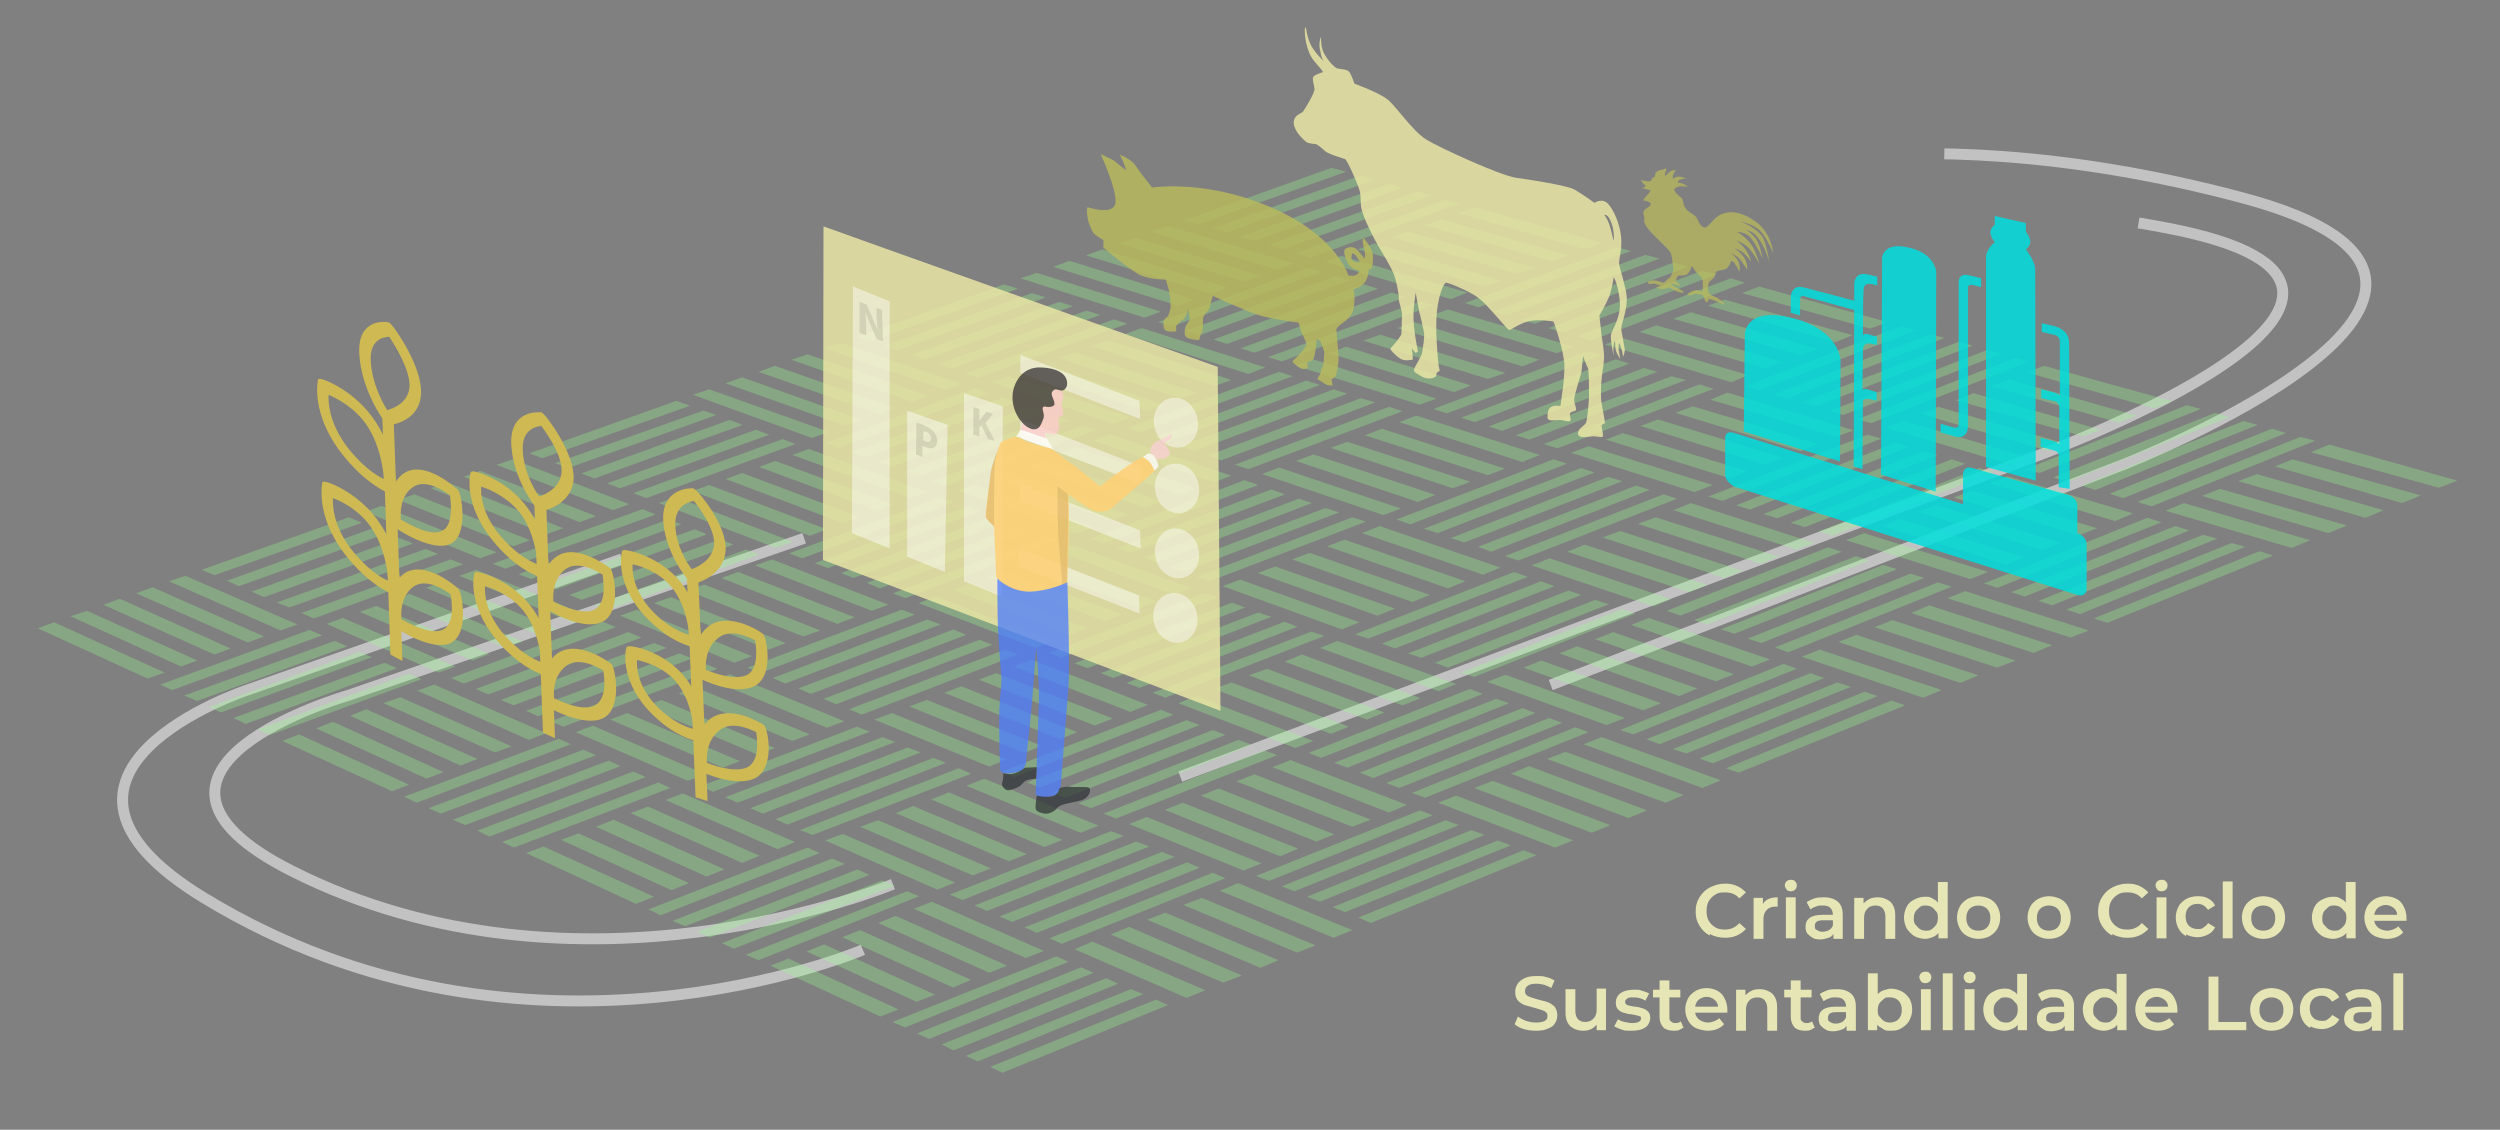 <svg version="1.1" xmlns="http://www.w3.org/2000/svg" xmlns:xlink="http://www.w3.org/1999/xlink" x="0px" y="0px"
	 viewBox="0 0 457.2 206.6" style="enable-background:new 0 0 457.2 206.6;" xml:space="preserve">
<rect x="0" y="0" width="457.2" height="206.6" fill="#808080" stroke="none"/>
<style type="text/css">
	.st0{opacity:0.52;fill:none;stroke:#FFFFFF;stroke-width:2;stroke-miterlimit:10;}
	.st1{opacity:0.3;}
	.st2{fill:#96FF8B;}
	.st3{opacity:0.85;}
	.st4{fill:#00DDDD;}
	.st5{fill:#E9E5A5;}
	.st6{fill:#B9B95E;}
	.st7{opacity:0.75;}
	.st8{fill:#CEB953;}
	.st9{opacity:0.85;fill:#E9E5A5;}
	.st10{opacity:0.45;fill:#FFFFFF;}
	.st11{opacity:0.1;}
	.st12{opacity:0.85;fill:#FFD075;}
	.st13{opacity:8.000000e-02;}
	.st14{opacity:0.75;fill:#FFFFFF;}
	.st15{opacity:0.73;fill:#FFFFFF;}
	.st16{opacity:0.75;fill:#FFCACF;}
	.st17{opacity:0.74;fill:#322F32;}
	.st18{opacity:0.75;fill:#FBD0D5;}
	.st19{opacity:0.75;fill:#4D7DFE;}
	.st20{opacity:0.72;fill:#2E3335;}
	.st21{fill:#E5E5B5;}
#circle2 {
	stroke-dasharray: 254, 254, 254, 254, 254, 254, 254, 254, 254, 254;
	stroke-dashoffset:2540;
	-webkit-animation: dash 35s linear infinite;
	-o-animation: dash 35s linear infinite;
	-moz-animation: dash 35s linear infinite;
	animation: dash 35s linear infinite;
	}

	@-webkit-keyframes dash {
		from {
			stroke-dashoffset: 2540;
		}
		to {
			stroke-dashoffset: 0;
		}
	}

</style>
<g id="Layer_1" zoomAndPan="disable">
</g>
<g id="Layer_2">
	<path id="circle2" class="st0" d="M157.8,173.7c0,0-61.6,26.4-120.5-9.5c-37.6-22.9,7.9-38,7.9-38l261.2-91.4c0,0,38.7-16,103.8,1.4
		C471.4,52.6,388.2,85,388.2,85L157.8,173.7z"/>
	<path id="circle2" class="st0" d="M163.3,161.7c0,0-57.5,24-109.9-2.4c-36.9-18.6,10.2-32.1,10.2-32.1L301,45.4c0,0,35-15.2,95.3-3.7
		C455,52.9,373,83.2,373,83.2L163.3,161.7z"/>
	<g class="st1">
		<g>
			<polygon class="st2" points="30.1,123 27,124.1 6.9,114.9 9.9,113.8 			"/>
			<polygon class="st2" points="36.1,120.8 33.1,121.9 12.9,112.7 15.9,111.7 			"/>
			<polygon class="st2" points="42.2,118.6 39.2,119.7 18.9,110.6 21.9,109.5 			"/>
			<polygon class="st2" points="48.3,116.4 45.3,117.5 24.9,108.5 27.9,107.4 			"/>
			<polygon class="st2" points="54.4,114.2 51.3,115.3 30.9,106.3 33.9,105.3 			"/>
			<polygon class="st2" points="82.4,102.3 84.7,103.2 57.4,113.1 55.1,112.1 			"/>
			<polygon class="st2" points="77.8,100.4 80.1,101.3 52.9,111.1 50.6,110.2 			"/>
			<polygon class="st2" points="73.1,98.4 75.5,99.4 48.3,109.2 46,108.2 			"/>
			<polygon class="st2" points="68.5,96.5 70.8,97.5 43.7,107.2 41.5,106.2 			"/>
			<polygon class="st2" points="63.8,94.6 66.2,95.6 39.2,105.2 36.9,104.2 			"/>
			<polygon class="st2" points="74.8,123.2 77.1,124.2 49.4,134.4 47.1,133.4 			"/>
			<polygon class="st2" points="70.3,121.2 72.6,122.2 44.9,132.4 42.7,131.3 			"/>
			<polygon class="st2" points="65.7,119.2 68,120.2 40.4,130.3 38.2,129.3 			"/>
			<polygon class="st2" points="61.2,117.2 63.5,118.2 36,128.2 33.7,127.2 			"/>
			<polygon class="st2" points="56.6,115.2 58.9,116.2 31.5,126.2 29.3,125.2 			"/>
			<polygon class="st2" points="83.3,121.9 80.2,123 59.7,114.1 62.7,113 			"/>
			<polygon class="st2" points="89.5,119.6 86.4,120.8 65.8,111.9 68.8,110.8 			"/>
			<polygon class="st2" points="95.6,117.3 92.5,118.5 71.9,109.7 74.9,108.6 			"/>
			<polygon class="st2" points="101.8,115.1 98.7,116.2 77.9,107.5 81,106.4 			"/>
			<polygon class="st2" points="108,112.8 104.9,113.9 84,105.3 87.1,104.2 			"/>
			<polygon class="st2" points="90.8,101 87.8,102.1 66.8,93.6 69.8,92.5 			"/>
			<polygon class="st2" points="96.9,98.8 93.9,99.9 72.8,91.4 75.8,90.4 			"/>
			<polygon class="st2" points="103,96.6 99.9,97.7 78.8,89.3 81.8,88.2 			"/>
			<polygon class="st2" points="109,94.4 106,95.5 84.8,87.2 87.8,86.1 			"/>
			<polygon class="st2" points="115.1,92.2 112.1,93.3 90.8,85 93.8,84 			"/>
			<polygon class="st2" points="143.1,80.3 145.5,81.2 118.2,91.1 115.8,90.2 			"/>
			<polygon class="st2" points="138.2,78.6 140.7,79.5 113.4,89.3 111,88.4 			"/>
			<polygon class="st2" points="133.4,76.8 135.8,77.7 108.7,87.5 106.3,86.6 			"/>
			<polygon class="st2" points="128.6,75.1 131,75.9 103.9,85.6 101.5,84.7 			"/>
			<polygon class="st2" points="123.7,73.3 126.2,74.2 99.2,83.8 96.8,82.9 			"/>
			<polygon class="st2" points="136.4,100.5 138.8,101.4 111.1,111.6 108.7,110.7 			"/>
			<polygon class="st2" points="131.7,98.6 134.1,99.6 106.4,109.7 104.1,108.8 			"/>
			<polygon class="st2" points="127,96.8 129.3,97.7 101.7,107.8 99.4,106.9 			"/>
			<polygon class="st2" points="122.2,95 124.6,95.9 97.1,105.9 94.8,105 			"/>
			<polygon class="st2" points="117.5,93.1 119.9,94.1 92.4,104 90.1,103.1 			"/>
			<polygon class="st2" points="145,99.1 141.9,100.2 120.5,92 123.6,90.9 			"/>
			<polygon class="st2" points="151.2,96.8 148.1,98 126.6,89.8 129.7,88.7 			"/>
			<polygon class="st2" points="157.3,94.6 154.2,95.7 132.7,87.6 135.7,86.5 			"/>
			<polygon class="st2" points="163.5,92.3 160.4,93.4 138.8,85.4 141.8,84.3 			"/>
			<polygon class="st2" points="169.7,90 166.6,91.1 144.9,83.2 147.9,82.1 			"/>
			<polygon class="st2" points="151.6,79 148.5,80.1 126.7,72.2 129.7,71.2 			"/>
			<polygon class="st2" points="157.6,76.8 154.6,77.9 132.7,70.1 135.7,69 			"/>
			<polygon class="st2" points="163.7,74.6 160.7,75.7 138.7,68 141.7,66.9 			"/>
			<polygon class="st2" points="169.8,72.4 166.8,73.5 144.7,65.8 147.7,64.8 			"/>
			<polygon class="st2" points="175.9,70.2 172.8,71.3 150.7,63.7 153.7,62.7 			"/>
			<polygon class="st2" points="203.7,58.4 206.2,59.2 178.9,69.1 176.4,68.3 			"/>
			<polygon class="st2" points="198.7,56.8 201.2,57.6 174,67.4 171.5,66.6 			"/>
			<polygon class="st2" points="193.7,55.2 196.2,56 169,65.8 166.6,64.9 			"/>
			<polygon class="st2" points="188.7,53.6 191.2,54.4 164.1,64.1 161.6,63.3 			"/>
			<polygon class="st2" points="183.6,52 186.2,52.8 159.2,62.4 156.7,61.6 			"/>
			<polygon class="st2" points="198.1,77.8 200.5,78.6 172.8,88.9 170.3,88 			"/>
			<polygon class="st2" points="193.1,76.1 195.6,76.9 167.9,87.1 165.5,86.2 			"/>
			<polygon class="st2" points="188.2,74.4 190.7,75.2 163.1,85.4 160.6,84.5 			"/>
			<polygon class="st2" points="183.3,72.7 185.7,73.6 158.2,83.6 155.8,82.7 			"/>
			<polygon class="st2" points="178.3,71 180.8,71.9 153.4,81.9 151,81 			"/>
			<polygon class="st2" points="206.7,76.3 203.6,77.5 181.4,69.9 184.4,68.8 			"/>
			<polygon class="st2" points="212.9,74 209.8,75.2 187.5,67.7 190.5,66.6 			"/>
			<polygon class="st2" points="219,71.8 215.9,72.9 193.5,65.5 196.6,64.4 			"/>
			<polygon class="st2" points="225.2,69.5 222.1,70.6 199.6,63.3 202.7,62.2 			"/>
			<polygon class="st2" points="231.4,67.2 228.3,68.4 205.7,61.1 208.8,60 			"/>
			<polygon class="st2" points="212.3,57 209.3,58.1 186.6,50.9 189.6,49.9 			"/>
			<polygon class="st2" points="218.4,54.8 215.4,55.9 192.6,48.8 195.6,47.7 			"/>
			<polygon class="st2" points="224.5,52.6 221.4,53.7 198.6,46.7 201.6,45.6 			"/>
			<polygon class="st2" points="230.5,50.4 227.5,51.5 204.6,44.5 207.6,43.5 			"/>
			<polygon class="st2" points="236.6,48.2 233.6,49.3 210.6,42.4 213.6,41.3 			"/>
			<polygon class="st2" points="264.4,36.5 267,37.2 239.7,47.1 237.1,46.3 			"/>
			<polygon class="st2" points="259.2,35 261.8,35.7 234.5,45.6 232,44.8 			"/>
			<polygon class="st2" points="254,33.6 256.6,34.3 229.4,44.1 226.8,43.3 			"/>
			<polygon class="st2" points="248.8,32.1 251.4,32.9 224.3,42.5 221.7,41.8 			"/>
			<polygon class="st2" points="243.5,30.7 246.2,31.4 219.2,41 216.6,40.3 			"/>
			<polygon class="st2" points="259.7,55.1 262.2,55.8 234.4,66.1 231.9,65.3 			"/>
			<polygon class="st2" points="254.5,53.5 257.1,54.3 229.4,64.5 226.9,63.7 			"/>
			<polygon class="st2" points="249.4,52 252,52.8 224.4,62.9 221.9,62.1 			"/>
			<polygon class="st2" points="244.3,50.5 246.9,51.2 219.4,61.3 216.8,60.5 			"/>
			<polygon class="st2" points="239.2,49 241.7,49.7 214.3,59.7 211.8,58.9 			"/>
			<polygon class="st2" points="268.4,53.5 265.3,54.7 242.2,47.9 245.3,46.8 			"/>
			<polygon class="st2" points="274.5,51.3 271.5,52.4 248.3,45.6 251.4,44.5 			"/>
			<polygon class="st2" points="280.7,49 277.6,50.1 254.4,43.4 257.4,42.3 			"/>
			<polygon class="st2" points="286.9,46.7 283.8,47.8 260.5,41.2 263.5,40.1 			"/>
			<polygon class="st2" points="293.1,44.4 290,45.6 266.6,39 269.6,37.9 			"/>
		</g>
		<g>
			<polygon class="st2" points="74.8,143.5 71.7,144.7 51.6,135.5 54.7,134.3 			"/>
			<polygon class="st2" points="81.1,141.2 78,142.4 57.8,133.2 60.9,132 			"/>
			<polygon class="st2" points="87.3,138.8 84.2,140 64,130.9 67,129.7 			"/>
			<polygon class="st2" points="93.6,136.5 90.5,137.6 70.1,128.6 73.2,127.5 			"/>
			<polygon class="st2" points="99.9,134.1 96.7,135.3 76.3,126.3 79.4,125.2 			"/>
			<polygon class="st2" points="128.9,121.4 131.2,122.3 103,132.9 100.7,131.9 			"/>
			<polygon class="st2" points="124.2,119.5 126.6,120.4 98.4,131 96.2,130 			"/>
			<polygon class="st2" points="119.6,117.6 121.9,118.5 93.9,129 91.6,128 			"/>
			<polygon class="st2" points="114.9,115.6 117.3,116.6 89.3,127 87,126 			"/>
			<polygon class="st2" points="110.3,113.7 112.6,114.7 84.8,125 82.5,124 			"/>
			<polygon class="st2" points="120.4,143.1 122.6,144.1 94,155 91.8,154 			"/>
			<polygon class="st2" points="115.8,141.1 118.1,142.1 89.5,153 87.3,151.9 			"/>
			<polygon class="st2" points="111.3,139.1 113.5,140.1 85.1,150.9 82.8,149.9 			"/>
			<polygon class="st2" points="106.7,137.1 109,138.1 80.6,148.8 78.4,147.8 			"/>
			<polygon class="st2" points="102.2,135.1 104.4,136.1 76.2,146.8 73.9,145.7 			"/>
			<polygon class="st2" points="129,141.6 125.8,142.8 105.3,133.9 108.4,132.7 			"/>
			<polygon class="st2" points="135.3,139.2 132.2,140.4 111.6,131.6 114.7,130.4 			"/>
			<polygon class="st2" points="141.7,136.8 138.5,138 117.8,129.2 121,128 			"/>
			<polygon class="st2" points="148.1,134.3 144.9,135.5 124.1,126.8 127.2,125.7 			"/>
			<polygon class="st2" points="154.4,131.9 151.2,133.1 130.4,124.5 133.5,123.3 			"/>
			<polygon class="st2" points="137.5,120 134.3,121.2 113.4,112.6 116.5,111.5 			"/>
			<polygon class="st2" points="143.7,117.6 140.6,118.8 119.6,110.3 122.7,109.2 			"/>
			<polygon class="st2" points="150,115.3 146.9,116.4 125.7,108 128.8,106.9 			"/>
			<polygon class="st2" points="156.3,112.9 153.1,114.1 131.9,105.7 135,104.6 			"/>
			<polygon class="st2" points="162.5,110.6 159.4,111.7 138.1,103.4 141.2,102.3 			"/>
			<polygon class="st2" points="191.4,97.9 193.8,98.8 165.6,109.4 163.3,108.5 			"/>
			<polygon class="st2" points="186.6,96.1 189,97 160.9,107.6 158.5,106.6 			"/>
			<polygon class="st2" points="181.8,94.4 184.2,95.3 156.1,105.7 153.8,104.8 			"/>
			<polygon class="st2" points="176.9,92.6 179.3,93.5 151.4,103.9 149,103 			"/>
			<polygon class="st2" points="172.1,90.9 174.5,91.8 146.7,102.1 144.3,101.2 			"/>
			<polygon class="st2" points="183.8,118.8 186.2,119.7 157.6,130.7 155.3,129.7 			"/>
			<polygon class="st2" points="179.1,117 181.5,117.9 152.9,128.8 150.6,127.8 			"/>
			<polygon class="st2" points="174.4,115.1 176.7,116.1 148.3,126.9 146,125.9 			"/>
			<polygon class="st2" points="169.6,113.3 172,114.2 143.6,125 141.3,124 			"/>
			<polygon class="st2" points="164.9,111.5 167.3,112.4 139,123.1 136.7,122.1 			"/>
			<polygon class="st2" points="192.6,117.3 189.4,118.5 168,110.3 171.2,109.1 			"/>
			<polygon class="st2" points="198.9,114.9 195.7,116.1 174.3,107.9 177.4,106.7 			"/>
			<polygon class="st2" points="205.3,112.4 202.1,113.6 180.6,105.6 183.7,104.4 			"/>
			<polygon class="st2" points="211.6,110 208.5,111.2 186.8,103.2 190,102 			"/>
			<polygon class="st2" points="218,107.6 214.8,108.8 193.1,100.8 196.3,99.7 			"/>
			<polygon class="st2" points="200.1,96.4 197,97.6 175.2,89.7 178.3,88.6 			"/>
			<polygon class="st2" points="206.4,94.1 203.2,95.2 181.4,87.4 184.4,86.3 			"/>
			<polygon class="st2" points="212.6,91.7 209.5,92.9 187.5,85.2 190.6,84 			"/>
			<polygon class="st2" points="218.9,89.4 215.8,90.5 193.7,82.9 196.8,81.7 			"/>
			<polygon class="st2" points="225.2,87 222,88.2 199.9,80.6 203,79.4 			"/>
			<polygon class="st2" points="254,74.4 256.5,75.2 228.3,85.8 225.8,85 			"/>
			<polygon class="st2" points="248.9,72.8 251.5,73.6 223.3,84.2 220.9,83.3 			"/>
			<polygon class="st2" points="243.9,71.2 246.4,72 218.4,82.5 215.9,81.6 			"/>
			<polygon class="st2" points="238.9,69.6 241.4,70.4 213.5,80.8 211,80 			"/>
			<polygon class="st2" points="233.9,68 236.4,68.8 208.5,79.1 206.1,78.3 			"/>
			<polygon class="st2" points="247.3,94.6 249.8,95.4 221.2,106.3 218.8,105.5 			"/>
			<polygon class="st2" points="242.4,92.9 244.9,93.7 216.3,104.6 213.9,103.7 			"/>
			<polygon class="st2" points="237.5,91.2 239.9,92 211.5,102.9 209.1,102 			"/>
			<polygon class="st2" points="232.5,89.5 235,90.4 206.7,101.1 204.2,100.2 			"/>
			<polygon class="st2" points="227.6,87.8 230.1,88.7 201.8,99.4 199.4,98.5 			"/>
			<polygon class="st2" points="256.2,93 253,94.2 230.8,86.7 233.9,85.5 			"/>
			<polygon class="st2" points="262.5,90.5 259.3,91.8 237,84.3 240.2,83.1 			"/>
			<polygon class="st2" points="268.9,88.1 265.7,89.3 243.3,81.9 246.4,80.8 			"/>
			<polygon class="st2" points="275.2,85.7 272.1,86.9 249.6,79.6 252.7,78.4 			"/>
			<polygon class="st2" points="281.6,83.2 278.4,84.5 255.9,77.2 259,76 			"/>
			<polygon class="st2" points="262.7,72.9 259.6,74 237,66.9 240.1,65.7 			"/>
			<polygon class="st2" points="269,70.5 265.9,71.7 243.1,64.6 246.2,63.4 			"/>
			<polygon class="st2" points="275.3,68.2 272.1,69.3 249.3,62.3 252.4,61.2 			"/>
			<polygon class="st2" points="281.5,65.8 278.4,67 255.5,60 258.6,58.9 			"/>
			<polygon class="st2" points="287.8,63.4 284.7,64.6 261.7,57.7 264.8,56.6 			"/>
			<polygon class="st2" points="316.5,50.9 319.1,51.7 290.9,62.3 288.4,61.5 			"/>
			<polygon class="st2" points="311.3,49.5 313.9,50.2 285.8,60.8 283.2,60 			"/>
			<polygon class="st2" points="306.1,48 308.7,48.8 280.7,59.2 278.1,58.5 			"/>
			<polygon class="st2" points="300.9,46.6 303.5,47.3 275.5,57.7 273,57 			"/>
			<polygon class="st2" points="295.7,45.2 298.3,45.9 270.4,56.2 267.9,55.4 			"/>
			<polygon class="st2" points="310.8,70.3 313.4,71.1 284.8,82 282.3,81.2 			"/>
			<polygon class="st2" points="305.7,68.8 308.3,69.5 279.7,80.4 277.2,79.6 			"/>
			<polygon class="st2" points="300.6,67.3 303.1,68 274.7,78.8 272.2,78 			"/>
			<polygon class="st2" points="295.5,65.7 298,66.5 269.7,77.2 267.2,76.4 			"/>
			<polygon class="st2" points="290.4,64.2 292.9,65 264.6,75.6 262.1,74.8 			"/>
			<polygon class="st2" points="319.7,68.6 316.6,69.9 293.5,63 296.6,61.8 			"/>
			<polygon class="st2" points="326.1,66.2 322.9,67.4 299.8,60.7 302.9,59.5 			"/>
			<polygon class="st2" points="332.5,63.8 329.3,65 306,58.3 309.2,57.1 			"/>
			<polygon class="st2" points="338.8,61.3 335.6,62.6 312.3,55.9 315.4,54.8 			"/>
			<polygon class="st2" points="345.2,58.9 342,60.1 318.6,53.6 321.7,52.4 			"/>
		</g>
		<g>
			<polygon class="st2" points="119.6,164 116.3,165.3 96.2,156 99.4,154.8 			"/>
			<polygon class="st2" points="126,161.5 122.8,162.8 102.6,153.6 105.8,152.4 			"/>
			<polygon class="st2" points="132.5,159 129.2,160.3 109,151.2 112.2,149.9 			"/>
			<polygon class="st2" points="138.9,156.5 135.7,157.8 115.3,148.7 118.5,147.5 			"/>
			<polygon class="st2" points="145.4,154 142.2,155.3 121.7,146.3 124.9,145.1 			"/>
			<polygon class="st2" points="175.3,140.5 177.6,141.5 148.6,152.7 146.3,151.8 			"/>
			<polygon class="st2" points="170.7,138.6 173,139.5 144,150.8 141.8,149.8 			"/>
			<polygon class="st2" points="166,136.7 168.4,137.6 139.5,148.8 137.2,147.8 			"/>
			<polygon class="st2" points="161.4,134.8 163.7,135.7 134.9,146.8 132.6,145.8 			"/>
			<polygon class="st2" points="156.7,132.9 159.1,133.8 130.4,144.8 128.1,143.8 			"/>
			<polygon class="st2" points="165.9,163 168.1,163.9 138.7,175.6 136.4,174.6 			"/>
			<polygon class="st2" points="161.3,161 163.6,162 134.2,173.5 132,172.5 			"/>
			<polygon class="st2" points="156.8,159 159,160 129.7,171.5 127.5,170.4 			"/>
			<polygon class="st2" points="152.2,157 154.5,158 125.3,169.4 123,168.4 			"/>
			<polygon class="st2" points="147.7,155 149.9,156 120.8,167.4 118.6,166.3 			"/>
			<polygon class="st2" points="174.7,161.4 171.4,162.7 150.9,153.7 154.1,152.5 			"/>
			<polygon class="st2" points="181.2,158.8 177.9,160.1 157.3,151.2 160.6,150 			"/>
			<polygon class="st2" points="187.8,156.2 184.5,157.5 163.8,148.7 167,147.4 			"/>
			<polygon class="st2" points="194.3,153.6 191,154.9 170.3,146.2 173.5,144.9 			"/>
			<polygon class="st2" points="200.9,151 197.6,152.3 176.7,143.7 180,142.4 			"/>
			<polygon class="st2" points="184.1,138.9 180.9,140.2 159.9,131.6 163.1,130.4 			"/>
			<polygon class="st2" points="190.5,136.4 187.3,137.7 166.3,129.2 169.5,128 			"/>
			<polygon class="st2" points="197,133.9 193.8,135.2 172.7,126.7 175.8,125.5 			"/>
			<polygon class="st2" points="203.5,131.4 200.2,132.7 179,124.3 182.2,123.1 			"/>
			<polygon class="st2" points="209.9,128.9 206.7,130.2 185.4,121.9 188.6,120.6 			"/>
			<polygon class="st2" points="239.8,115.5 242.2,116.3 213.1,127.6 210.8,126.7 			"/>
			<polygon class="st2" points="234.9,113.7 237.3,114.6 208.4,125.8 206,124.9 			"/>
			<polygon class="st2" points="230.1,112 232.5,112.8 203.6,124 201.3,123.1 			"/>
			<polygon class="st2" points="225.3,110.2 227.7,111.1 198.9,122.2 196.5,121.3 			"/>
			<polygon class="st2" points="220.4,108.4 222.8,109.3 194.1,120.3 191.8,119.4 			"/>
			<polygon class="st2" points="231.2,137.2 233.6,138.1 204.1,149.7 201.8,148.8 			"/>
			<polygon class="st2" points="226.5,135.3 228.9,136.2 199.5,147.8 197.2,146.9 			"/>
			<polygon class="st2" points="221.8,133.5 224.1,134.4 194.8,145.9 192.5,145 			"/>
			<polygon class="st2" points="217,131.7 219.4,132.6 190.2,144 187.8,143.1 			"/>
			<polygon class="st2" points="212.3,129.8 214.6,130.7 185.5,142.1 183.2,141.1 			"/>
			<polygon class="st2" points="240.2,135.5 236.9,136.8 215.5,128.6 218.7,127.3 			"/>
			<polygon class="st2" points="246.7,132.9 243.4,134.2 222,126 225.2,124.8 			"/>
			<polygon class="st2" points="253.2,130.3 250,131.6 228.4,123.5 231.7,122.3 			"/>
			<polygon class="st2" points="259.8,127.7 256.5,129 234.9,121 238.1,119.7 			"/>
			<polygon class="st2" points="266.3,125.1 263.1,126.4 241.4,118.5 244.6,117.2 			"/>
			<polygon class="st2" points="248.6,113.8 245.4,115.1 223.6,107.2 226.8,106 			"/>
			<polygon class="st2" points="255.1,111.3 251.9,112.6 230,104.8 233.2,103.6 			"/>
			<polygon class="st2" points="261.5,108.8 258.3,110.1 236.3,102.3 239.5,101.1 			"/>
			<polygon class="st2" points="268,106.3 264.8,107.6 242.7,99.9 245.9,98.7 			"/>
			<polygon class="st2" points="274.4,103.8 271.2,105.1 249.1,97.5 252.3,96.2 			"/>
			<polygon class="st2" points="304.2,90.4 306.7,91.2 277.7,102.5 275.2,101.7 			"/>
			<polygon class="st2" points="299.2,88.8 301.7,89.6 272.7,100.9 270.3,100 			"/>
			<polygon class="st2" points="294.1,87.2 296.7,88 267.8,99.2 265.3,98.4 			"/>
			<polygon class="st2" points="289.1,85.6 291.6,86.4 262.9,97.5 260.4,96.7 			"/>
			<polygon class="st2" points="284.1,84 286.6,84.8 257.9,95.9 255.4,95 			"/>
			<polygon class="st2" points="296.6,111.4 299.1,112.2 269.6,123.8 267.2,123 			"/>
			<polygon class="st2" points="291.7,109.7 294.2,110.5 264.8,122.1 262.4,121.2 			"/>
			<polygon class="st2" points="286.8,108 289.2,108.8 259.9,120.3 257.5,119.5 			"/>
			<polygon class="st2" points="281.8,106.3 284.3,107.2 255.1,118.6 252.7,117.7 			"/>
			<polygon class="st2" points="276.9,104.6 279.4,105.5 250.2,116.8 247.8,116 			"/>
			<polygon class="st2" points="305.6,109.6 302.4,110.9 280.1,103.4 283.4,102.1 			"/>
			<polygon class="st2" points="312.2,107 308.9,108.3 286.6,100.9 289.8,99.6 			"/>
			<polygon class="st2" points="318.7,104.4 315.4,105.7 293.1,98.3 296.3,97.1 			"/>
			<polygon class="st2" points="325.3,101.8 322,103.1 299.5,95.8 302.8,94.6 			"/>
			<polygon class="st2" points="331.8,99.3 328.5,100.5 306,93.3 309.2,92 			"/>
			<polygon class="st2" points="313.2,88.7 309.9,90 287.3,82.8 290.5,81.6 			"/>
			<polygon class="st2" points="319.6,86.2 316.4,87.5 293.7,80.4 296.8,79.2 			"/>
			<polygon class="st2" points="326.1,83.7 322.8,85 300,77.9 303.2,76.7 			"/>
			<polygon class="st2" points="332.5,81.2 329.3,82.5 306.4,75.5 309.6,74.3 			"/>
			<polygon class="st2" points="339,78.7 335.7,79.9 312.8,73.1 315.9,71.8 			"/>
			<polygon class="st2" points="368.6,65.4 371.2,66.1 342.2,77.4 339.6,76.7 			"/>
			<polygon class="st2" points="363.4,64 366,64.7 337.1,75.9 334.5,75.2 			"/>
			<polygon class="st2" points="358.2,62.5 360.8,63.2 331.9,74.4 329.4,73.6 			"/>
			<polygon class="st2" points="353,61.1 355.6,61.8 326.8,72.9 324.3,72.1 			"/>
			<polygon class="st2" points="347.8,59.6 350.4,60.4 321.7,71.4 319.1,70.6 			"/>
			<polygon class="st2" points="362,85.6 364.6,86.3 335.1,98 332.6,97.2 			"/>
			<polygon class="st2" points="356.9,84 359.4,84.8 330.1,96.4 327.5,95.6 			"/>
			<polygon class="st2" points="351.8,82.5 354.3,83.3 325,94.8 322.5,94 			"/>
			<polygon class="st2" points="346.6,81 349.2,81.7 320,93.2 317.5,92.4 			"/>
			<polygon class="st2" points="341.5,79.5 344.1,80.2 315,91.6 312.4,90.8 			"/>
			<polygon class="st2" points="371.1,83.7 367.8,85 344.8,78.2 348,76.9 			"/>
			<polygon class="st2" points="377.6,81.1 374.4,82.4 351.2,75.7 354.5,74.4 			"/>
			<polygon class="st2" points="384.2,78.6 380.9,79.8 357.7,73.2 360.9,71.9 			"/>
			<polygon class="st2" points="390.7,76 387.5,77.3 364.1,70.6 367.4,69.4 			"/>
			<polygon class="st2" points="397.3,73.4 394,74.7 370.6,68.1 373.8,66.9 			"/>
		</g>
		<g>
			<polygon class="st2" points="164.3,184.6 161,185.9 140.9,176.6 144.2,175.3 			"/>
			<polygon class="st2" points="171,181.9 167.6,183.2 147.5,174 150.7,172.7 			"/>
			<polygon class="st2" points="177.6,179.2 174.3,180.6 154,171.4 157.3,170.1 			"/>
			<polygon class="st2" points="184.2,176.6 180.9,177.9 160.6,168.8 163.8,167.5 			"/>
			<polygon class="st2" points="190.9,173.9 187.6,175.2 167.1,166.2 170.4,164.9 			"/>
			<polygon class="st2" points="221.8,159.6 224.1,160.6 194.2,172.6 191.9,171.6 			"/>
			<polygon class="st2" points="217.1,157.7 219.4,158.7 189.6,170.6 187.4,169.6 			"/>
			<polygon class="st2" points="212.5,155.8 214.8,156.7 185.1,168.6 182.8,167.6 			"/>
			<polygon class="st2" points="207.8,153.9 210.2,154.8 180.5,166.6 178.2,165.6 			"/>
			<polygon class="st2" points="203.2,152 205.5,152.9 176,164.6 173.7,163.6 			"/>
			<polygon class="st2" points="211.4,182.8 213.6,183.8 183.3,196.2 181.1,195.1 			"/>
			<polygon class="st2" points="206.8,180.9 209.1,181.8 178.8,194.1 176.6,193.1 			"/>
			<polygon class="st2" points="202.3,178.9 204.5,179.9 174.4,192.1 172.2,191 			"/>
			<polygon class="st2" points="197.7,176.9 200,177.9 169.9,190 167.7,189 			"/>
			<polygon class="st2" points="193.2,174.9 195.4,175.9 165.5,187.9 163.2,186.9 			"/>
			<polygon class="st2" points="220.4,181.1 217,182.5 196.5,173.6 199.8,172.2 			"/>
			<polygon class="st2" points="227.1,178.4 223.7,179.7 203.1,170.9 206.5,169.5 			"/>
			<polygon class="st2" points="233.8,175.6 230.5,177 209.8,168.2 213.1,166.9 			"/>
			<polygon class="st2" points="240.6,172.9 237.2,174.2 216.4,165.5 219.8,164.2 			"/>
			<polygon class="st2" points="247.3,170.1 243.9,171.5 223.1,162.9 226.4,161.5 			"/>
			<polygon class="st2" points="230.7,157.9 227.4,159.2 206.5,150.7 209.7,149.4 			"/>
			<polygon class="st2" points="237.4,155.2 234.1,156.6 213,148.1 216.3,146.8 			"/>
			<polygon class="st2" points="244,152.6 240.7,153.9 219.6,145.5 222.9,144.2 			"/>
			<polygon class="st2" points="250.7,149.9 247.3,151.2 226.1,142.9 229.4,141.6 			"/>
			<polygon class="st2" points="257.3,147.2 254,148.6 232.7,140.3 236,139 			"/>
			<polygon class="st2" points="288.1,133 290.5,133.9 260.6,145.9 258.2,145 			"/>
			<polygon class="st2" points="283.3,131.3 285.7,132.2 255.9,144.1 253.5,143.2 			"/>
			<polygon class="st2" points="278.4,129.5 280.8,130.4 251.1,142.3 248.7,141.3 			"/>
			<polygon class="st2" points="273.6,127.8 276,128.6 246.4,140.4 244,139.5 			"/>
			<polygon class="st2" points="268.8,126 271.2,126.9 241.6,138.6 239.3,137.7 			"/>
			<polygon class="st2" points="278.6,155.5 281,156.4 250.7,168.8 248.4,167.8 			"/>
			<polygon class="st2" points="273.9,153.7 276.3,154.6 246,166.8 243.7,165.9 			"/>
			<polygon class="st2" points="269.1,151.8 271.5,152.7 241.4,164.9 239,164 			"/>
			<polygon class="st2" points="264.4,150 266.8,150.9 236.7,163 234.4,162.1 			"/>
			<polygon class="st2" points="259.7,148.2 262,149.1 232.1,161.1 229.7,160.2 			"/>
			<polygon class="st2" points="287.7,153.7 284.4,155 263,146.8 266.3,145.5 			"/>
			<polygon class="st2" points="294.5,150.9 291.1,152.3 269.6,144.1 273,142.8 			"/>
			<polygon class="st2" points="301.2,148.2 297.8,149.6 276.3,141.5 279.6,140.1 			"/>
			<polygon class="st2" points="307.9,145.4 304.6,146.8 282.9,138.8 286.3,137.5 			"/>
			<polygon class="st2" points="314.7,142.7 311.3,144.1 289.6,136.1 292.9,134.8 			"/>
			<polygon class="st2" points="297.2,131.3 293.8,132.6 272,124.7 275.3,123.4 			"/>
			<polygon class="st2" points="303.8,128.6 300.5,129.9 278.6,122.1 281.9,120.8 			"/>
			<polygon class="st2" points="310.4,125.9 307.1,127.3 285.2,119.5 288.4,118.2 			"/>
			<polygon class="st2" points="317.1,123.3 313.8,124.6 291.7,116.9 295,115.6 			"/>
			<polygon class="st2" points="323.7,120.6 320.4,121.9 298.3,114.3 301.5,113 			"/>
			<polygon class="st2" points="354.4,106.5 356.9,107.3 327,119.3 324.6,118.4 			"/>
			<polygon class="st2" points="349.4,104.9 351.9,105.7 322.1,117.6 319.6,116.8 			"/>
			<polygon class="st2" points="344.4,103.3 346.9,104.1 317.2,115.9 314.7,115.1 			"/>
			<polygon class="st2" points="339.4,101.7 341.9,102.5 312.2,114.2 309.8,113.4 			"/>
			<polygon class="st2" points="334.3,100.1 336.8,100.9 307.3,112.6 304.8,111.7 			"/>
			<polygon class="st2" points="345.9,128.1 348.4,129 318,141.3 315.6,140.5 			"/>
			<polygon class="st2" points="341,126.5 343.4,127.3 313.2,139.6 310.8,138.7 			"/>
			<polygon class="st2" points="336,124.8 338.5,125.6 308.4,137.8 305.9,137 			"/>
			<polygon class="st2" points="331.1,123.1 333.6,124 303.5,136.1 301.1,135.2 			"/>
			<polygon class="st2" points="326.2,121.4 328.6,122.3 298.7,134.3 296.3,133.5 			"/>
			<polygon class="st2" points="355.1,126.2 351.7,127.6 329.5,120.1 332.8,118.8 			"/>
			<polygon class="st2" points="361.8,123.5 358.5,124.9 336.2,117.4 339.5,116.1 			"/>
			<polygon class="st2" points="368.6,120.8 365.2,122.1 342.8,114.7 346.1,113.4 			"/>
			<polygon class="st2" points="375.3,118 371.9,119.4 349.5,112.1 352.8,110.7 			"/>
			<polygon class="st2" points="382,115.3 378.7,116.6 356.1,109.4 359.4,108.1 			"/>
			<polygon class="st2" points="363.6,104.6 360.3,105.9 337.6,98.8 340.9,97.5 			"/>
			<polygon class="st2" points="370.2,101.9 366.9,103.3 344.2,96.2 347.4,94.9 			"/>
			<polygon class="st2" points="376.9,99.3 373.5,100.6 350.7,93.6 354,92.3 			"/>
			<polygon class="st2" points="383.5,96.6 380.2,97.9 357.3,91 360.6,89.7 			"/>
			<polygon class="st2" points="390.1,93.9 386.8,95.3 363.8,88.4 367.1,87.1 			"/>
			<polygon class="st2" points="420.7,79.9 423.4,80.6 393.5,92.6 390.9,91.8 			"/>
			<polygon class="st2" points="415.5,78.4 418.1,79.2 388.3,91.1 385.8,90.3 			"/>
			<polygon class="st2" points="410.3,77 412.9,77.7 383.2,89.6 380.6,88.8 			"/>
			<polygon class="st2" points="405.1,75.5 407.7,76.3 378.1,88.1 375.5,87.3 			"/>
			<polygon class="st2" points="399.9,74.1 402.5,74.8 373,86.5 370.4,85.8 			"/>
			<polygon class="st2" points="413.2,100.8 415.7,101.6 385.4,113.9 382.9,113.1 			"/>
			<polygon class="st2" points="408.1,99.3 410.6,100 380.4,112.3 377.9,111.5 			"/>
			<polygon class="st2" points="402.9,97.8 405.5,98.5 375.3,110.7 372.8,109.9 			"/>
			<polygon class="st2" points="397.8,96.2 400.4,97 370.3,109.1 367.8,108.3 			"/>
			<polygon class="st2" points="392.7,94.7 395.3,95.5 365.3,107.5 362.8,106.7 			"/>
			<polygon class="st2" points="422.5,98.8 419.1,100.2 396,93.4 399.4,92 			"/>
			<polygon class="st2" points="429.2,96.1 425.8,97.5 402.7,90.7 406,89.4 			"/>
			<polygon class="st2" points="435.9,93.3 432.6,94.7 409.3,88 412.7,86.7 			"/>
			<polygon class="st2" points="442.7,90.6 439.3,92 416,85.3 419.3,84 			"/>
			<polygon class="st2" points="449.4,87.9 446,89.2 422.6,82.7 426,81.3 			"/>
		</g>
	</g>
	<g class="st3">
		<path class="st4" d="M318.9,78.9l0.2-17.9c0,0,0.2-5.2,9.2-2.7c8.3,2.3,8.3,7.7,8.3,7.7l-0.1,18.4L318.9,78.9z"/>
		<path class="st4" d="M344,86.8l0.2-39.6c0,0,0.1-3.1,5-1.9c4.7,1.1,4.9,4.4,4.9,4.4L354,89.9L344,86.8z"/>
		<path class="st4" d="M315.5,80.1c0,0-0.1-1.5,1.7-0.9c1.8,0.6,41.8,13,41.8,13l0-5.5c0,0,0-1.6,1.7-1.1c1.2,0.3,17.5,4.9,17.5,4.9
			s1.7,0.4,1.7,2.1c0,1,0,4.9,0,4.9s1.7,0.5,1.7,2.1c0,1.6,0,8.1,0,8.1s0,1.6-1.7,1.1c-1.7-0.5-62.7-19.8-62.7-19.8
			s-1.6-0.8-1.7-2.1"/>
		<path class="st4" d="M354.9,77.5l2.5,0.7c0,0,0.8,0.2,0.8-0.6c0-0.9,0-26.1,0-26.1s0-1.5,1.6-1.2c1.6,0.3,2.5,0.6,2.5,0.6l0,1.6
			l-1.6-0.4c0,0-0.8-0.2-0.8,0.6c0,0.7,0,25.4,0,25.4s0,2.4-2.5,1.7c-1.6-0.5-2.5-0.7-2.5-0.7L354.9,77.5z"/>
		<path class="st4" d="M363.2,85.4c0,0,0-36.7,0-38.3c0-1.6,1.6-2.8,1.6-2.8s-0.8-1-0.8-1.8c0-0.8,0.8-1.4,0.8-1.4l0-1.6l5.7,1.3
			l0,1.6c0,0,0.8,1,0.8,1.8c0,0.8-0.8,1.4-0.8,1.4s1.6,2,1.7,3.6c0,1.1,0.1,38.7,0.1,38.7L363.2,85.4z"/>
		<path class="st4" d="M376.5,89.1l0-5.7c0,0,0.1-0.8-0.8-1c-0.8-0.2-2.5-0.7-2.5-0.7l0-1.6c0,0,0.8,0.2,1.7,0.4
			c1.7,0.4,1.7,0.8,1.7,0.8l0-6.9c0,0,0-0.8-0.8-1c-0.5-0.1-2.5-0.6-2.5-0.6l0-1.6c0,0,1.3,0.3,1.7,0.4c1.7,0.4,1.7,0.8,1.7,0.8
			l0-10.1c0,0-0.1-0.8-0.8-1c-0.8-0.2-2.5-0.6-2.5-0.6l0-1.6l2.5,0.6c0,0,2.5,0.6,2.5,3c0,2.1,0.1,26.7,0.1,26.7L376.5,89.1z"/>
		<path class="st4" d="M340.6,85.8c0,0,0.1-13.1,0.1-12.4c0,0,0-0.8,1.7-0.3c0.8,0.2,0.8,0.2,0.8,0.2l0-1.6c0,0-0.8-0.2-1.7-0.5
			c-0.6-0.2-0.9,0.1-0.9,0.1s0.1-6.2,0.1-7.3c0-1.5,1.4-1.2,1.7-1.1c0.8,0.2,0.8,0.2,0.8,0.2l0.1-1.5c0,0-0.8-0.2-1.7-0.5
			c-0.6-0.2-0.9,0.2-0.9,0.2s0-7,0.1-8.2c0-1.5,1.3-1.2,1.7-1.1c0.8,0.2,0.8,0.2,0.8,0.2l0-1.6c0,0-0.8-0.2-1.7-0.4
			c-2.5-0.6-2.5,1.7-2.5,1.7l0,3.1c0,0-6.7-1.8-9.1-2.4c-2.4-0.7-2.5,1.6-2.5,1.6l0,3l1.7,0.5c0,0,0-2.5,0-3c0-0.8,0.8-0.5,0.8-0.5
			l9.1,2.5L339,85.3L340.6,85.8z"/>
	</g>
	<g class="st3">
		<path class="st5" d="M241.6,6.7c0,0-0.1,1.3,0.3,2.5c0.4,1.2,1.9,3,2.6,3.3c0.8,0.2,1.8,0.1,2.3,0.7c0.4,0.6,0.9,2.1,0.9,2.1
			s4.7,1.7,6.2,3c1.5,1.3,4.5,5.7,6.9,7.2c2.4,1.5,13.6,6.6,16.4,7c2.8,0.4,9.4,1.4,10.8,2.2c1.4,0.8,3.6,2.4,3.6,2.4s1.4-1,2.5,0.2
			c1.1,1.2,1.9,3.4,2.2,4.9c0.6,3-0.3,5.1-0.2,6.1c0.2,1,1.4,4.8,1.4,6.1c0.1,2.6-1.1,4.9-1,5.9c0.2,1,0.5,2.7,0.6,3.3
			c0.2,0.6-0.3,1.7-0.3,1.7s0-0.8-0.3-1.6c-0.2-0.6-0.4-1-0.4-1s-0.1,0.4-0.1,1.1c0.1,0.7,0.3,1.9,0.3,1.9l-0.6-1.1
			c0,0-0.3-0.6-0.3-1.3c0-0.6-0.1-1-0.1-1s-0.1,0.3-0.2,0.8c-0.1,0.7,0,2,0,2s-0.6-2.9-0.5-3.8c0.1-0.9,2-3.3,1.6-6.5
			c-0.4-3.3-1.1-4.1-1.1-4.1s-0.3,2.2-0.8,3.5c-0.7,1.7-1.8,3.5-1.8,3.5s0.3,2.9,0.4,3.7c0.1,0.8,0.6,3.2,0.4,4.8
			c-0.2,2.1-0.6,3-0.5,6.7c0,0.7,0.7,3.9,0.7,4.3c0,0.5-0.6,0.2-0.6,0.7c0,0.5,0.5,1.9,0.1,2c-0.5,0.1-1.3-0.2-1.8-0.1
			c-0.5,0-2.5,0.5-2.6-0.4c-0.2-0.9,1.2-1.6,1.4-2c0.3-0.4,0.6-4.2,0.6-5.1c0-0.9,0-4.7-0.2-5c-0.2-0.3-0.9-2.2-0.9-2.2
			s-0.2,2.4-0.3,3c-0.1,0.6-1.3,4-1.3,5c0,0.9,0.5,1.6,0.3,1.9c-0.2,0.3-1,0.2-1.1,0.7c-0.1,0.4,0.4,1.2,0,1.3
			c-0.4,0.2-1.2-0.2-1.9-0.2c-0.7,0-2.2,0.4-2.2-0.5c0-1.1,0.2-1.7,0.9-2c0.9-0.3,1.6,0.1,1.5-0.2c0-0.4,0.7-4.1,0.7-7.1
			c0-2.8-2-8.2-2-8.2s-2.8-0.5-4.7,0c-1.9,0.5-3.1,1.7-3.5,1.5c-0.3-0.1-3.8-4.5-5.5-5.8c-1.7-1.3-5.7-2.9-6-2.8
			c-0.3,0.1-1.2,1.8-1.6,5.1c-0.4,3.3,0.2,9.4,0.3,10.1c0.1,0.7,0.4,0.9-0.1,1.1c-0.5,0.2-0.1,0.5-0.5,0.9c-0.5,0.4-1.5,0.4-2.2,0.1
			c-0.7-0.4-1.9-0.9-1.7-1.4c0.1-0.6,1.4-2.4,1.5-3.2c0.1-0.8,0.5-2.9,0.3-3.7c-0.2-0.8-0.6-3-0.8-3.4c-0.1-0.4-0.7-3.8-0.7-3.8
			s-0.4,2.6-0.4,3.9c-0.1,2.8,0.8,6.6,0.8,6.9c-0.1,0.2-0.5,0.2-0.5,0.2l-0.6-0.8c0,0,0.3,2.1,0.1,2.1c-0.3,0-1.4,0.3-2.2-0.2
			c-0.8-0.5-2-1.7-1.8-1.9c0.2-0.2,2-2.2,2-2.7c0-0.4,0.1-2.7,0.1-3.5c0-0.8-0.7-2.6-0.6-2.9c0.1-0.3-0.3-3-1-4.7
			c-0.7-1.7-2.7-4.7-3.4-6.1c-0.7-1.4-1.9-3.6-2.4-5.6c-0.3-1.1,0-2.2-0.4-3.5c-0.4-1.3-2.2-5.4-2.6-5.6c-0.3-0.1-3.3-1-3.7-1.5
			c-0.4-0.4-1.3-1.1-1.5-1.2c-0.3-0.1-1.6-0.1-2-0.5c-0.4-0.4-2-1.7-2.2-3.3c-0.1-1.6,1.4-1.8,1.7-2.2c0.3-0.4,2.1-3.3,2.1-4.1
			c0-0.5-0.5-1.9-0.2-2.3c0.4-0.4,1.5-0.7,1.7-0.8c0.2-0.2-1.3-1.5-2.1-2.8c-1.2-2.1-1.3-5.2-1.1-5.4c0.3-0.1,0.1,2,1.5,4
			c1,1.5,2.3,2.5,2,2.3c-0.2-0.2-0.6-0.8-0.7-1.8C241,7.9,241.6,6.7,241.6,6.7z M294.3,41c0.4,1.2,0.8,3.1,0.8,3.1s0.3-2.1-0.7-4
			c-0.5-1-1-0.8-1-0.8S294,40.1,294.3,41z"/>
	</g>
	<g class="st3">
		<path class="st6" d="M198.9,37.9c0,0,4.8,1.6,5.1-0.8c0.3-2.4-2.7-8.9-2.7-8.9s2.1,0.9,2.6,1.3c0.4,0.4,2.1,1.7,2.1,1.7l-0.5-1.4
			l-0.7-1.5c0,0,2.1,0.8,2.8,1.9c0.7,1.1,3.1,4.1,3.1,4.1s8.2-1.3,18.6,2.4c14.9,5.2,17.3,13.7,17.3,13.7s1.1,0.1,1.4-0.1
			c0.5-0.3,0.6-0.8,0.6-0.8s-1.5-0.2-2.1-1.4c-0.6-1.2-1-2.4-0.3-2.7c0.8-0.4,1.6-0.2,2.1,0.4c0.6,0.6,1.2,1.5,1.2,1.5
			s0.3-0.6,0-1.7c-0.6-2.3-0.1-2.1,0-1.9c0,0,1.6,1.8,1.6,3.2c0,2.8-0.7,2.6-0.8,2.1c0,0,0.1,1.4-0.6,2.5c-0.7,1.1-2.2,1.4-2.2,1.4
			s0.4,1,0.1,3.2c-0.3,2.8-3.3,3.1-3.2,4.3c0.1,1.7,0.4,4.2,0.4,5.2c0,1-0.4,3.1-0.6,3.3c-0.3,0.2-0.7,0.5-0.7,0.5l0.2,1.1
			c0,0-0.8,0.1-1.4-0.3c-0.6-0.4-1.4-0.9-1.4-0.9l0.7-1.2c0,0-0.1-0.7,0.2-0.9c0.3-0.2,0.4-2.8,0.4-2.8l-0.7-2l-0.7-0.4
			c0,0-0.2,2.4-0.5,3.4c-0.3,1-1.3,0.4-1.2,1.1c0.1,0.8,0.1,0.8,0.1,0.8s-0.9,0.5-1.6-0.1c-0.7-0.5-1.5-1-1.1-1.3
			c0.4-0.3,2.6-2.4,2.4-3.1c-0.2-0.7-1-2.3-1-2.3l-0.4-1.5c0,0-4.9-0.6-7.4-1.4c-2.5-0.8-8.3-3.5-8.3-3.5s-0.6,2-0.6,2.3
			c-0.1,0.3-1.2,1.3-1.2,1.9c0,0.7,0,2.2-0.2,2.5c-0.2,0.3-0.2,0.3-0.2,0.3l-0.3,1.1c0,0-2.1-0.1-2.5-0.7c-0.4-0.6,0.1-2,0.1-2
			l0.7-1l-0.3-1.9c0,0-0.5,1.7-1,1.9c-0.5,0.2-1.2,1.1-1.2,1.1l0,1c0,0-2,0.3-2.2-0.5c-0.3-0.8-0.1-1.8,0.4-2
			c0.5-0.2,0.8-1.9,0.8-1.9s-0.1-2.1-0.2-2.4c0-0.4-0.7-2.7-0.7-2.7s-2.9,0.1-4.9-0.9c-2-1.1-6.5-4.9-6.5-4.9l0-1.4
			c0,0-1.5-0.8-1.9-1.4c-0.4-0.6-0.6-1.4-0.8-1.8C198.9,40.1,198.6,38.3,198.9,37.9z M248.7,47.9c0,0-1.3-2.4-1.5-1.2
			c-0.2,1.2,0.3,1,0.7,1.2C248.2,48.1,248.7,47.9,248.7,47.9z"/>
	</g>
	<g class="st7">
		<path class="st6" d="M300.1,32.9c0,0,0.2,0.6,0.7,0.9c0.5,0.3-0.5,0.6-0.5,0.6l1.5,0.4c0,0,0,0.3-0.3,0.6
			c-0.1,0.1-1.4,1.4-0.8,1.3c0.6,0,1.1,0.4,1.1,0.4s0.2,0.3-0.1,0.6c-0.3,0.3-1.5,0.7-1.1,1.6c0.4,0.9-0.5,1.1,1.1,2.9
			c1.6,1.8,3.7,3.5,3.9,4.2c0.2,0.7,0.5,2.8,0.4,3.1c-0.1,0.3-0.5,1.3-0.8,1.4c-0.3,0.1-0.7,0.8-1,0.8c-0.3,0-1-0.4-1.5-0.4
			c-0.6-0.1-1.6,0.2-1.3,0.5c0.3,0.3,0.9,0,1.3,0.1c0.4,0.1,1.1,0.4,1.1,0.4s-1.3,0.2-0.7,0.4c0.6,0.2,1,0.2,1.5,0.1
			c0.5,0,0.5-0.3,0.7-0.2c0.3,0.1,0.8,0.5,1.4,0.7c0.7,0.2,1.3,0.4,1.2,0.1c0-0.1-0.8-0.6-1.3-0.8c-0.5-0.2-1-0.6-0.9-0.7
			c0.1-0.1,1.2,0.4,1.5,0.3c0.3-0.1-0.7-0.6-0.7-0.8c0-0.2,0.2-1,0.5-1c0.3,0,1.3,0,1.6-0.3c0.3-0.3,0.5-0.6,0.6-0.8
			c0.1-0.3,0-0.7,0.3-0.5c0.3,0.3,0.4,0.7,0.9,1.2c0.5,0.4,1,0.9,1,1.4c0,0.5,0.1,1.9-0.1,1.9c-0.3,0-0.8-0.4-1.4-0.2
			c-0.4,0.1-1.7,0.7-1.2,0.9c0.6,0.1,1-0.3,1.5-0.3c0.6,0.1,1.1,0.1,1.3,0.4c0.1,0.2,0.3,1.1,0.6,1.2c0.3,0,0.2-0.6,0.5-0.6
			c0.3,0,0.5,0.1,1.3,0.4c0.7,0.3,1.6,0.7,1.5,0.5c-0.1-0.2-1.2-1.1-1.5-1.2c-0.4-0.2-1.1-0.4-1.3-0.7c-0.5-0.9-0.1-1.8-0.1-2
			c0-0.2,0.7-0.6,1-1c0.3-0.3,0.1-1.1,0.7-1.2c0.6,0,1.5-0.3,1.7-0.5c0.5-0.6,0.7-1.3,0.7-1.3s0.4,0.1,0.6,0.4
			c0.5,0.7,0.9,1.6,0.9,1.6s0.3-1-0.3-2.1c-0.1-0.3-1.2-1.3-1.2-1.3s1.3,0.7,1.5,1c0.5,0.5,1.4,2,1.4,2s0.2-1.1-0.6-2.3
			c-0.5-0.7-1.6-1.6-1.6-1.6s0.8,0.3,1.5,0.8c0.5,0.4,1.5,1.7,1.5,1.7s-0.5-1.7-1.4-2.7c-0.7-0.8-1.4-1.2-1.4-1.2s0.9,0.2,1.9,1
			c1.1,0.9,2.4,3.3,2.4,3.3s-0.9-2.8-1.4-3.4c-1.2-1.7-2.7-2.5-2.7-2.5s1.5,0,2.4,1c1.1,1.3,2.3,4,2.3,4s-0.6-3-1.4-3.9
			c-0.8-0.9-1.3-1.3-1.8-1.5c-0.5-0.1,1.2,0.1,2.1,1.2c1.5,1.8,2.3,4.8,2.3,4.8s-0.6-3.7-1.3-4.7c-1.3-1.9-4.1-2.8-4.1-2.8
			s2.6,0.5,3.7,1.7c1.2,1.2,2.4,4.1,2.4,4.1s-0.3-3.8-3.4-5.9c-2.4-1.6-4.2-1.9-5.9-1.3c-1.7,0.6-2.5,2.6-3.3,2.5
			c-0.8-0.1-1.1-1.3-1.5-1.9c-0.4-0.5-1.5-0.9-2-1.7c-0.5-0.7-0.3-1.6-0.8-1.9c-0.5-0.3-1.4-1.3-1.2-1.5c0.1-0.2,0.5-0.4,0.9-0.5
			c0.4-0.1,1.8,0.1,1.7,0.1c-0.2,0-0.5-0.4-1-0.6c-0.5-0.2-1-0.2-1-0.2s0-0.3,0.4-0.5c0.3-0.2,1.2-0.3,1.2-0.3s-1-0.3-1.5-0.3
			c-0.4,0-1,0.4-1,0.4s0-0.4,0.1-0.8c0.1-0.3,0.5-0.8,0.5-0.8s-0.8,0-1.1,0.3c-0.5,0.3-0.8,0.8-0.8,0.8s-0.2-0.2-0.1-0.5
			c0.1-0.4,0.6-1.1-0.1-0.8c-0.7,0.3-1.1,0.1-1.6,0.7c-0.2,0.2,0,0.5-0.2,0.7c-0.2,0.2-0.5,0.3-0.5,0.3s0,0.4-0.2,0.5
			C301.2,33.3,300.1,32.9,300.1,32.9z"/>
	</g>
	<g>
		<g>
			<line class="st8" x1="71" y1="76.2" x2="72.5" y2="120.3"/>
			<polygon class="st8" points="73.6,120.9 71.4,119.7 69.9,75.6 72,76.9 			"/>
		</g>
		<g>
			<path class="st8" d="M70.8,77.8l-0.6-0.9c-0.2-0.2-4.2-5.8-4.5-12.3c-0.3-6.5,4.9-5.7,5.1-5.7l0.4,0.1l0.4,0.4
				c0.7,0.7,5.7,7.8,5.4,12.7c-0.3,4.9-5.3,5.6-5.6,5.6L70.8,77.8z M71.2,61.6c-1.1,0-3.6,0.5-3.4,4.4c0.2,3.9,2,7.4,3,9
				c1.2-0.3,3.9-1.4,4.1-4.3C75,67.6,72.3,63.3,71.2,61.6z"/>
		</g>
		<g>
			<path class="st8" d="M72.5,90.7l-0.7-0.2c-0.2-0.1-4.8-1.5-9.8-8.2c-5-6.9-3.9-12.3-3.9-12.6l0.1-0.4l0.3,0
				c0.6-0.1,6.6,2.2,10.3,8c3.7,5.7,3.7,12.3,3.7,12.6L72.5,90.7z M60.1,72.2c-0.1,1.4,0.1,4.9,3,9c3,4.1,5.8,5.8,7.1,6.4
				c-0.1-1.8-0.7-6-2.9-9.5C65.1,74.6,61.5,72.8,60.1,72.2z"/>
		</g>
		<g>
			<path class="st8" d="M73.3,109.2l-0.7-0.2c-0.2-0.1-4.8-1.4-9.8-8c-5-6.8-3.9-12.2-3.9-12.5l0.1-0.4l0.3,0
				c0.6-0.1,6.6,2.1,10.3,7.8c3.7,5.6,3.7,12.2,3.7,12.5L73.3,109.2z M60.9,91.1c-0.1,1.4,0.1,4.9,3,8.9c3,4,5.8,5.7,7.1,6.2
				c-0.1-1.8-0.7-6-2.9-9.4C65.9,93.3,62.3,91.6,60.9,91.1z"/>
		</g>
		<g>
			<path class="st8" d="M71.6,96l-0.2-0.9c-0.1-0.2-1.2-5.9,2.4-8.5c3.7-2.6,9.4,2.5,9.6,2.7l0.4,0.3l0.2,0.5
				c0.4,0.8,1.7,7.9-1.7,9.4c-3.4,1.5-9.8-2.8-10-3L71.6,96z M82.3,90.6c-1.3-1-4.6-3.1-6.8-1.5c-2.2,1.5-2.3,4.4-2.2,5.9
				c1.7,1,5.4,3.1,7.5,2.1C82.9,96.2,82.5,92.2,82.3,90.6z"/>
		</g>
		<g>
			<path class="st8" d="M71.7,114.3l-0.2-0.9c-0.1-0.2-1.2-5.9,2.4-8.5c3.7-2.6,9.4,2.3,9.6,2.5l0.4,0.3l0.2,0.5
				c0.4,0.8,1.7,7.8-1.7,9.4c-3.4,1.6-9.8-2.6-10-2.8L71.7,114.3z M82.4,108.7c-1.3-1-4.6-3-6.8-1.4c-2.2,1.6-2.3,4.5-2.2,5.9
				c1.7,1,5.4,2.9,7.5,2C83.1,114.3,82.7,110.3,82.4,108.7z"/>
		</g>
		<g>
			<line class="st8" x1="98.8" y1="92" x2="100.4" y2="134.5"/>
			<polygon class="st8" points="101.5,135 99.3,134 97.7,91.5 99.9,92.6 			"/>
		</g>
		<path class="st8" d="M98.7,93.6L98,92.8c-0.2-0.2-4.2-5.3-4.5-11.5c-0.3-6.3,4.9-5.9,5.1-5.9l0.4,0l0.4,0.3
			c0.7,0.6,5.7,7.2,5.5,11.9c-0.3,4.7-5.4,5.8-5.6,5.8L98.7,93.6z M99,77.9c-1.1,0.1-3.6,0.7-3.4,4.5c0.2,3.8,2,7,3,8.4
			c1.2-0.4,3.9-1.6,4.1-4.5C102.9,83.4,100.1,79.4,99,77.9z"/>
		<path class="st8" d="M100.4,105.9l-0.7-0.1c-0.2,0-4.9-1-9.8-7.2c-5-6.3-4-11.6-3.9-11.9l0.1-0.4l0.3-0.1c0.6-0.1,6.6,1.6,10.3,7
			c3.8,5.3,3.8,11.6,3.7,11.9L100.4,105.9z M88,89c-0.1,1.3,0.1,4.7,3.1,8.5c3,3.7,5.8,5.2,7.2,5.7c-0.1-1.7-0.7-5.8-2.9-9
			C92.9,90.8,89.3,89.4,88,89z"/>
		<path class="st8" d="M101.1,123.8l-0.7-0.1c-0.2,0-4.9-0.9-9.8-6.9c-5-6.2-4-11.5-3.9-11.7l0.1-0.4l0.3-0.1
			c0.6-0.1,6.6,1.5,10.3,6.7c3.8,5.2,3.7,11.5,3.7,11.8L101.1,123.8z M88.7,107.2c-0.1,1.3,0.1,4.7,3.1,8.4c3,3.6,5.8,5,7.2,5.5
			c-0.1-1.7-0.7-5.7-2.9-8.9C93.7,108.9,90.1,107.6,88.7,107.2z"/>
		<g>
			<path class="st8" d="M99.4,111.1l-0.2-0.8c-0.1-0.2-1.2-5.6,2.4-8.4c3.7-2.8,9.4,1.7,9.7,1.8l0.4,0.3l0.2,0.5
				c0.4,0.8,1.7,7.5-1.7,9.2c-3.5,1.8-9.8-2-10.1-2.2L99.4,111.1z M110.2,105.1c-1.4-0.9-4.6-2.6-6.8-1c-2.2,1.7-2.3,4.5-2.2,5.9
				c1.7,0.9,5.4,2.5,7.5,1.5C110.9,110.4,110.4,106.6,110.2,105.1z"/>
		</g>
		<path class="st8" d="M99.6,128.8l-0.2-0.8c-0.1-0.2-1.2-5.6,2.4-8.4c3.7-2.8,9.4,1.4,9.7,1.6l0.4,0.3l0.2,0.5
			c0.4,0.8,1.7,7.4-1.7,9.3c-3.5,1.8-9.8-1.8-10.1-1.9L99.6,128.8z M110.3,122.6c-1.4-0.8-4.6-2.5-6.8-0.8c-2.2,1.7-2.3,4.5-2.2,5.9
			c1.7,0.8,5.4,2.4,7.5,1.3C111,127.8,110.6,124,110.3,122.6z"/>
		<g>
			<line class="st8" x1="126.6" y1="105.3" x2="128.3" y2="146.2"/>
			<polygon class="st8" points="129.4,146.5 127.2,145.8 125.6,104.9 127.7,105.8 			"/>
		</g>
		<g>
			<path class="st8" d="M126.5,106.8l-0.6-0.7c-0.2-0.2-4.2-4.8-4.6-10.8c-0.4-6,4.9-6,5.1-6l0.4,0l0.4,0.3
				c0.7,0.5,5.8,6.5,5.5,11.1c-0.3,4.6-5.4,6-5.6,6L126.5,106.8z M126.9,91.6c-1.1,0.2-3.6,1-3.4,4.6c0.2,3.6,2,6.6,3,7.9
				c1.3-0.5,3.9-1.8,4.1-4.6C130.7,96.7,128,93,126.9,91.6z"/>
		</g>
		<g>
			<path class="st8" d="M128.2,118.6l-0.7-0.1c-0.2,0-4.9-0.6-9.9-6.2c-5-5.7-4-10.9-3.9-11.2l0.1-0.4l0.3-0.1
				c0.6-0.1,6.6,1.1,10.4,5.9c3.8,4.8,3.8,10.9,3.8,11.2L128.2,118.6z M115.7,103.2c-0.1,1.3,0.1,4.5,3.1,8c3,3.4,5.9,4.5,7.2,4.9
				c-0.1-1.7-0.7-5.5-3-8.5C120.7,104.6,117.1,103.5,115.7,103.2z"/>
		</g>
		<g>
			<path class="st8" d="M129,135.8l-0.7-0.1c-0.2,0-4.9-0.5-9.9-6c-5-5.6-4-10.8-3.9-11l0.1-0.4l0.3-0.1c0.6-0.2,6.6,0.9,10.4,5.7
				c3.8,4.7,3.8,10.8,3.8,11.1L129,135.8z M116.5,120.7c-0.1,1.3,0.1,4.5,3.1,7.9c3,3.3,5.9,4.4,7.2,4.7c-0.1-1.7-0.7-5.5-3-8.4
				C121.5,122,117.9,121,116.5,120.7z"/>
		</g>
		<g>
			<path class="st8" d="M127.3,123.7l-0.2-0.8c-0.1-0.2-1.2-5.3,2.4-8.3c3.7-2.9,9.5,0.9,9.7,1.1l0.4,0.3l0.2,0.4
				c0.4,0.7,1.7,7.1-1.7,9c-3.5,2-9.9-1.2-10.1-1.3L127.3,123.7z M138.1,117.1c-1.4-0.7-4.6-2.2-6.8-0.4c-2.2,1.8-2.3,4.5-2.2,5.8
				c1.7,0.7,5.4,2,7.6,0.9C138.8,122.1,138.3,118.5,138.1,117.1z"/>
		</g>
		<g>
			<path class="st8" d="M127.5,140.7l-0.2-0.8c-0.1-0.2-1.2-5.3,2.4-8.3c3.7-3,9.5,0.7,9.7,0.8l0.4,0.3l0.2,0.4
				c0.4,0.7,1.7,7-1.7,9.1c-3.5,2-9.9-1-10.1-1.1L127.5,140.7z M138.3,133.9c-1.4-0.7-4.6-2.1-6.8-0.3c-2.2,1.8-2.3,4.5-2.2,5.9
				c1.7,0.7,5.5,1.9,7.6,0.7C138.9,138.9,138.5,135.3,138.3,133.9z"/>
		</g>
	</g>
	<g>
		<g>
			<path class="st9" d="M150.6,41.4c0.4,0.2,72.1,25.7,72.1,25.7l0.5,62.9l-72.7-27.6L150.6,41.4z"/>
			<polygon class="st10" points="176.3,106.3 176.3,71.9 183.4,74.3 183.2,109.1 			"/>
			<g>
				<polygon class="st10" points="186.6,64.9 208.4,73.3 208.5,76.6 186.6,68.2 				"/>
				<polygon class="st10" points="186.6,76.7 208.5,85.2 208.6,88.5 186.6,80 				"/>
				<polygon class="st10" points="186.6,88.4 208.5,97 208.6,100.3 186.6,91.7 				"/>
				<polygon class="st10" points="186.4,100.3 208.3,108.9 208.4,112.2 186.4,103.6 				"/>
				<path class="st10" d="M218.3,74.8c1.3,2.1,1,5-0.8,6.3c-1.8,1.4-4.3,0.8-5.7-1.3c-1.3-2.1-1-4.9,0.8-6.3
					C214.5,72.1,217,72.7,218.3,74.8z"/>
				<path class="st10" d="M218.5,86.8c1.3,2.1,1,5-0.8,6.3c-1.8,1.4-4.3,0.8-5.7-1.3c-1.3-2.1-1-4.9,0.8-6.3
					C214.6,84.2,217.2,84.7,218.5,86.8z"/>
				<path class="st10" d="M218.5,98.7c1.3,2.1,1,5-0.8,6.3c-1.8,1.4-4.3,0.8-5.7-1.3c-1.3-2.1-1-4.9,0.8-6.3
					C214.6,96,217.1,96.6,218.5,98.7z"/>
				<path class="st10" d="M218.2,110.5c1.3,2.1,1,5-0.8,6.3c-1.8,1.4-4.3,0.8-5.7-1.3c-1.3-2.1-1-4.9,0.8-6.3
					C214.3,107.8,216.8,108.4,218.2,110.5z"/>
			</g>
			<polygon class="st10" points="165.9,101.8 165.9,75.1 173.3,77.7 172.8,104.6 			"/>
			<polygon class="st10" points="155.8,97.5 156,52.4 162.7,55.1 162.7,100.3 			"/>
			<g class="st11">
				<path d="M157.2,60.9v-5.7l1.3,0.5l1.1,2.5c0.3,0.7,0.6,1.5,0.9,2.2l0,0c-0.1-0.8-0.1-1.5-0.2-2.4l0-1.7l1,0.4l0.2,5.7l-1.2-0.4
					l-1.1-2.6c-0.3-0.7-0.7-1.6-0.9-2.3l0,0c0,0.8,0.1,1.6,0.1,2.5l0,1.7L157.2,60.9z"/>
			</g>
			<g class="st11">
				<path d="M167.6,77.3c0.4,0.1,0.9,0.2,1.6,0.6c0.7,0.3,1.3,0.7,1.6,1.1c0.3,0.4,0.6,1,0.6,1.6c0,0.6-0.2,1-0.5,1.2
					c-0.4,0.3-1,0.2-1.8-0.1c-0.2-0.1-0.3-0.1-0.4-0.2l0,2.1l-1.2-0.5L167.6,77.3z M168.8,80.5c0.1,0.1,0.2,0.1,0.4,0.2
					c0.6,0.3,1,0.1,1.1-0.5c0-0.5-0.3-1-0.9-1.2c-0.2-0.1-0.4-0.1-0.5-0.2L168.8,80.5z"/>
			</g>
			<g class="st11">
				<path d="M178.1,74.5l1,0.3l0,2.2l0,0c0.1-0.2,0.2-0.3,0.3-0.4l1-1.3l1.2,0.4l-1.4,1.6l1.7,3.3l-1.2-0.3l-1.2-2.5l-0.4,0.4l0,1.6
					l-1.1-0.3V74.5z"/>
			</g>
		</g>
		<g>
			<path class="st12" d="M182.2,105.6c0,0,1.8,2.3,5.3,2.6c3.4,0.3,7.7-1.6,7.7-1.6s0.3-10,0.3-11.6s-0.1-4.6-0.1-4.6
				s3.2,2.4,4.4,2.9c1.3,0.5,2.6,0.2,3.1-0.1c0.5-0.3,8.3-7.1,8.3-7.1s-0.4-1-0.7-1.4c-0.4-0.5-1.2-1.1-1.5-1.1
				c-0.5,0-4.4,2.7-5.3,3.4c-0.9,0.6-2.5,2-2.5,2s-5.1-4.3-5.7-4.5c-0.6-0.3-2.7-2.4-3.8-2.6c-1.1-0.2-2.8-0.8-3.6-1
				c-0.7-0.3-2-1-2.4-1s-2.7,0.8-2.8,1.2s-1.6,4.3-1.7,5.3s-1.1,7.7-0.9,8.2c0.2,0.5,1.5,1.7,1.5,1.7L182.2,105.6z"/>
			<path class="st13" d="M195.3,90.4l-1.9-1.5c0,0,0,6.1,0.1,8c0.1,3,0.8,10.1,0.8,10.1l0.8-0.3c0,0,0.2-8.4,0.2-9.6
				C195.4,94.5,195.3,90.4,195.3,90.4z"/>
			<path class="st13" d="M182.6,81.8c0,0-0.6,2.1-0.7,3.5s-0.1,11-0.1,11s-1.5-1.3-1.5-1.8c0-1.2,0.6-5.5,0.7-6.4
				c0-0.3,0.1-1.7,0.5-3.2C182,83.5,182.6,81.8,182.6,81.8z"/>
			<path class="st14" d="M209,83.6l1-0.7c0,0,0.7,0.1,1.1,0.5c0.4,0.4,0.8,1.9,0.8,1.9l-0.8,0.8c0,0-0.2-0.7-0.7-1.4
				C209.9,84,209,83.6,209,83.6z"/>
			<path class="st15" d="M186.6,78.6c0,0,0.6,0.1,1.5,0.4c0.8,0.3,2.1,0.7,2.3,0.8c0.2,0.1,1,0.3,1,0.3l1.2,2c0,0-1.5-0.4-2.4-0.7
				c-0.9-0.3-2.6-0.8-3.5-1.3c-0.6-0.3-0.9-0.2-0.9-0.2L186.6,78.6z"/>
			<path class="st16" d="M194.2,71.4c0,0,0.4,1.1,0.2,1.6c-0.2,0.5-0.3,1.2-0.3,1.2s0.5,1.4,0.3,1.7c-0.2,0.3-0.7,0.4-0.7,0.4
				s-0.1,0.7-0.1,1c0,0.2,0.3,0.9,0.1,1.2c-0.3,0.3-0.3,0.9-0.7,0.9c-0.4,0-2-0.3-2-0.3l0.2,1c0,0-2.8-0.9-3.2-1.1
				c-0.4-0.1-1.3-0.4-1.3-0.4l0.4-1.2c0,0,1,1.1,1.9,1.1c1.2,0,1.6-1.7,1.8-2.5c0.2-0.7-0.6-1.2-0.2-1.5c0.4-0.3,0.4,0,1.1-0.1
				c0.7-0.1,1-0.1,1-0.5s-0.8-1.7-0.3-2.4C192.9,70.9,194.2,71.4,194.2,71.4z"/>
			<path class="st17" d="M190.4,67.2c2.7,0.1,4.4,1,4.7,2.4c0.3,1.2-0.5,2-1.2,1.8c-0.7-0.2-1.1-0.4-1.5,0.3
				c-0.4,0.7,1.1,2.2,0.1,2.6s-1.7-0.3-1.8,0.3c-0.1,0.5,0.4,1.2,0.1,2c-0.3,0.6-0.6,2.4-2.3,1.8s-3.6-3.4-3.3-6.3
				C185.3,70.4,186.7,67,190.4,67.2z"/>
			<path class="st18" d="M210.5,82.8c0,0-0.4-0.7,0.2-1.3c0.3-0.3,0.4-0.6,0.9-0.8c0.4-0.2,0.6-0.2,0.6-0.2s0.3-0.2,0.7-0.4
				c0.4-0.2,1.3-0.9,1.4-0.5c0.1,0.3-0.2,0.7-0.6,0.9c-0.5,0.2-0.9,0.7-0.9,0.7s0.2,0,0.5,0.3c0.2,0.2,0.1,0.3,0.3,0.6
				c0.3,0.3,0.4,0.8,0.3,1c-0.1,0.2-0.9,0.9-1.4,0.8c-0.5-0.1-0.9,0.3-0.9,0.3s-0.2-0.4-0.5-0.8c-0.3-0.3-0.8-0.5-0.8-0.5
				L210.5,82.8z"/>
			<path class="st19" d="M182.4,105.8c0,0,2.3,2.4,5.9,2.4c3.6-0.1,6.9-1.7,6.9-1.7s0.5,15.2,0.2,19.2c-0.3,3.9-1.4,17.9-1.4,17.9
				s-0.3,1.6-1.2,1.9c-2.7,0.7-3.4-0.2-3.4-0.2s0.5-14,0.6-17.2s-0.5-9.7-0.5-9.7s-0.6,7.7-0.7,9.2c-0.1,1.6-1.2,12.1-1.2,12.1
				s-0.3,1.1-1,1.3c-3.5,1.1-3.7-0.2-3.7-0.2s-0.3-9.1-0.1-11.8c0.1-2.4,0.5-4.1,0.3-5.4c-0.1-1.2-0.5-6.7-0.6-9
				S182.4,105.8,182.4,105.8z"/>
			<path class="st20" d="M199.2,144.1c0.4,0.4,0,1.9-1.6,2.3c-1.6,0.4-3.8,0.7-4.2,1.3c-0.4,0.6-1.5,1.2-2.3,1.1s-1.6-0.4-1.7-0.9
				c-0.1-0.5,0.2-2.4,0.2-2.4s1.7,0.4,2.9,0.1c1-0.2,1.3-1.5,1.3-1.5s1.2-0.3,2-0.2S198.9,143.8,199.2,144.1z"/>
			<path class="st20" d="M187.4,140.4l2.2-0.1l-0.1,2.1c0,0-1.7,0.1-2.1,0.5c-0.4,0.3-0.6,0.7-1.1,1c-1.1,0.5-2,0.8-2.4,0.5
				s-0.8-0.7-0.6-1.3c0.2-0.6,0.2-1.7,0.2-1.7s0.9,0.3,1.8,0.1C186.7,141.1,187.4,140.4,187.4,140.4z"/>
		</g>
	</g>

  <g>
    <path class="st21" d="M312.7,171.1c-.8-.4-1.4-1-1.9-1.8-.5-.8-.7-1.6-.7-2.6s.2-1.8.7-2.6c.5-.8,1.1-1.4,1.9-1.8.8-.4,1.7-.7,2.7-.7s1.5.1,2.2.4c.7.3,1.2.7,1.7,1.2l-1.2,1.1c-.7-.8-1.6-1.1-2.6-1.1s-1.3.1-1.8.4c-.5.3-.9.7-1.2,1.2-.3.5-.4,1.1-.4,1.8s.1,1.3.4,1.8c.3.5.7.9,1.2,1.2.5.3,1.1.4,1.8.4,1,0,1.9-.4,2.6-1.2l1.2,1.1c-.5.5-1,.9-1.7,1.2-.7.3-1.4.4-2.2.4s-1.9-.2-2.7-.7Z"/>
    <path class="st21" d="M325.1,164.1v1.7c-.1,0-.3,0-.4,0-.7,0-1.2.2-1.6.6s-.6,1-.6,1.7v3.6h-1.8v-7.5h1.7v1.1c.5-.8,1.4-1.2,2.7-1.2Z"/>
    <path class="st21" d="M326.7,162.6c-.2-.2-.3-.5-.3-.7s.1-.5.3-.7c.2-.2.5-.3.8-.3s.6,0,.8.3c.2.2.3.4.3.7s-.1.6-.3.8-.5.3-.8.3-.6-.1-.8-.3ZM326.6,164.1h1.8v7.5h-1.8v-7.5Z"/>
    <path class="st21" d="M336.1,164.9c.6.5.9,1.3.9,2.4v4.4h-1.7v-.9c-.2.3-.5.6-.9.7s-.9.3-1.4.3-1.1,0-1.5-.3c-.4-.2-.7-.5-1-.8-.2-.3-.3-.7-.3-1.2,0-.7.2-1.2.7-1.6.5-.4,1.3-.6,2.4-.6h1.9c0-.6-.2-1-.5-1.3-.3-.3-.8-.4-1.4-.4s-.8,0-1.2.2c-.4.1-.7.3-1,.5l-.7-1.3c.4-.3.9-.5,1.4-.7.6-.2,1.1-.2,1.8-.2,1.1,0,1.9.3,2.5.8ZM334.5,170.1c.3-.2.6-.5.7-.9v-.9h-1.8c-1,0-1.5.3-1.5,1s.1.6.4.8.6.3,1,.3.8-.1,1.2-.3Z"/>
    <path class="st21" d="M345.7,164.9c.6.6.9,1.4.9,2.5v4.3h-1.8v-4.1c0-.7-.2-1.1-.5-1.5-.3-.3-.7-.5-1.3-.5s-1.2.2-1.5.6c-.4.4-.6.9-.6,1.7v3.8h-1.8v-7.5h1.7v1c.3-.3.7-.6,1.1-.8.4-.2.9-.3,1.5-.3.9,0,1.7.3,2.3.8Z"/>
    <path class="st21" d="M356.2,161.2v10.4h-1.7v-1c-.3.4-.6.6-1.1.8s-.9.3-1.4.3-1.4-.2-1.9-.5-1-.8-1.4-1.4c-.3-.6-.5-1.3-.5-2s.2-1.4.5-2c.3-.6.8-1,1.4-1.3s1.2-.5,1.9-.5.9,0,1.4.3.8.4,1,.8v-3.8h1.8ZM353.3,169.9c.3-.2.6-.5.8-.8s.3-.8.3-1.2,0-.9-.3-1.2-.5-.6-.8-.8-.7-.3-1.1-.3-.8,0-1.1.3-.6.5-.8.8-.3.8-.3,1.2,0,.9.3,1.2.5.6.8.8.7.3,1.1.3.8,0,1.1-.3Z"/>
    <path class="st21" d="M359.8,171.2c-.6-.3-1.1-.8-1.4-1.4s-.5-1.2-.5-2,.2-1.4.5-2,.8-1,1.4-1.4c.6-.3,1.3-.5,2-.5s1.5.2,2.1.5c.6.3,1.1.8,1.4,1.4.3.6.5,1.2.5,2s-.2,1.4-.5,2c-.3.6-.8,1-1.4,1.4-.6.3-1.3.5-2.1.5s-1.4-.2-2-.5ZM363.4,169.6c.4-.4.6-1,.6-1.7s-.2-1.3-.6-1.7c-.4-.4-1-.6-1.6-.6s-1.2.2-1.6.6c-.4.4-.6,1-.6,1.7s.2,1.3.6,1.7.9.6,1.6.6,1.2-.2,1.6-.6Z"/>
    <path class="st21" d="M372.7,171.2c-.6-.3-1.1-.8-1.4-1.4s-.5-1.2-.5-2,.2-1.4.5-2,.8-1,1.4-1.4c.6-.3,1.3-.5,2-.5s1.5.2,2.1.5c.6.3,1.1.8,1.4,1.4.3.6.5,1.2.5,2s-.2,1.4-.5,2c-.3.6-.8,1-1.4,1.4-.6.3-1.3.5-2.1.5s-1.4-.2-2-.5ZM376.3,169.6c.4-.4.6-1,.6-1.7s-.2-1.3-.6-1.7c-.4-.4-1-.6-1.6-.6s-1.2.2-1.6.6c-.4.4-.6,1-.6,1.7s.2,1.3.6,1.7.9.6,1.6.6,1.2-.2,1.6-.6Z"/>
    <path class="st21" d="M386.3,171.1c-.8-.4-1.4-1-1.9-1.8-.5-.8-.7-1.6-.7-2.6s.2-1.8.7-2.6c.5-.8,1.1-1.4,1.9-1.8.8-.4,1.7-.7,2.7-.7s1.5.1,2.2.4c.7.3,1.2.7,1.7,1.2l-1.2,1.1c-.7-.8-1.6-1.1-2.6-1.1s-1.3.1-1.8.4c-.5.3-.9.7-1.2,1.2-.3.5-.4,1.1-.4,1.8s.1,1.3.4,1.8c.3.5.7.9,1.2,1.2.5.3,1.1.4,1.8.4,1,0,1.9-.4,2.6-1.2l1.2,1.1c-.5.5-1,.9-1.7,1.2-.7.3-1.4.4-2.2.4s-1.9-.2-2.7-.7Z"/>
    <path class="st21" d="M394.5,162.6c-.2-.2-.3-.5-.3-.7s.1-.5.3-.7c.2-.2.5-.3.8-.3s.6,0,.8.3c.2.2.3.4.3.7s-.1.6-.3.8-.5.3-.8.3-.6-.1-.8-.3ZM394.4,164.1h1.8v7.5h-1.8v-7.5Z"/>
    <path class="st21" d="M399.8,171.2c-.6-.3-1.1-.8-1.4-1.4-.3-.6-.5-1.2-.5-2s.2-1.4.5-2c.3-.6.8-1,1.4-1.4.6-.3,1.3-.5,2.1-.5s1.4.1,1.9.4c.6.3,1,.7,1.3,1.3l-1.3.8c-.2-.3-.5-.6-.8-.8-.3-.2-.7-.3-1.1-.3-.7,0-1.2.2-1.6.6-.4.4-.6,1-.6,1.7s.2,1.3.6,1.7,1,.6,1.6.6.7,0,1.1-.3.6-.4.8-.8l1.3.8c-.3.6-.7,1-1.3,1.3-.6.3-1.2.5-1.9.5s-1.5-.2-2.1-.5Z"/>
    <path class="st21" d="M406.5,161.2h1.8v10.4h-1.8v-10.4Z"/>
    <path class="st21" d="M411.9,171.2c-.6-.3-1.1-.8-1.4-1.4s-.5-1.2-.5-2,.2-1.4.5-2,.8-1,1.4-1.4c.6-.3,1.3-.5,2-.5s1.5.2,2.1.5c.6.3,1.1.8,1.4,1.4.3.6.5,1.2.5,2s-.2,1.4-.5,2c-.3.6-.8,1-1.4,1.4-.6.3-1.3.5-2.1.5s-1.4-.2-2-.5ZM415.5,169.6c.4-.4.6-1,.6-1.7s-.2-1.3-.6-1.7c-.4-.4-1-.6-1.6-.6s-1.2.2-1.6.6c-.4.4-.6,1-.6,1.7s.2,1.3.6,1.7.9.6,1.6.6,1.2-.2,1.6-.6Z"/>
    <path class="st21" d="M430.8,161.2v10.4h-1.7v-1c-.3.4-.6.6-1.1.8s-.9.3-1.4.3-1.4-.2-1.9-.5-1-.8-1.4-1.4c-.3-.6-.5-1.3-.5-2s.2-1.4.5-2c.3-.6.8-1,1.4-1.3s1.2-.5,1.9-.5.9,0,1.4.3.8.4,1,.8v-3.8h1.8ZM428,169.9c.3-.2.6-.5.8-.8s.3-.8.3-1.2,0-.9-.3-1.2-.5-.6-.8-.8-.7-.3-1.1-.3-.8,0-1.1.3-.6.5-.8.8-.3.8-.3,1.2,0,.9.3,1.2.5.6.8.8.7.3,1.1.3.8,0,1.1-.3Z"/>
    <path class="st21" d="M440.1,168.4h-5.9c.1.6.4,1,.8,1.3.4.3,1,.5,1.6.5s1.5-.3,2-.8l.9,1.1c-.3.4-.8.7-1.3.9-.5.2-1.1.3-1.7.3s-1.5-.2-2.2-.5c-.6-.3-1.1-.8-1.4-1.4s-.5-1.2-.5-2,.2-1.4.5-2c.3-.6.8-1,1.4-1.4.6-.3,1.2-.5,2-.5s1.4.2,2,.5c.6.3,1,.8,1.3,1.4.3.6.5,1.3.5,2s0,.3,0,.5ZM434.9,166c-.4.3-.6.8-.7,1.3h4.2c0-.5-.3-1-.7-1.3s-.9-.5-1.4-.5-1,.2-1.4.5Z"/>
    <path class="st21" d="M278.7,188.2c-.7-.2-1.3-.5-1.7-.9l.6-1.4c.4.3.9.6,1.5.8.6.2,1.2.3,1.8.3s1.3-.1,1.6-.3c.4-.2.5-.5.5-.9s-.1-.5-.3-.7c-.2-.2-.5-.3-.8-.4s-.7-.2-1.3-.4c-.7-.2-1.4-.4-1.8-.5-.5-.2-.9-.5-1.2-.8-.3-.4-.5-.9-.5-1.5s.1-1,.4-1.5.7-.8,1.3-1.1,1.3-.4,2.2-.4,1.2,0,1.8.2c.6.1,1.1.4,1.5.6l-.6,1.4c-.4-.3-.9-.4-1.3-.6-.5-.1-.9-.2-1.4-.2-.7,0-1.3.1-1.6.4-.4.2-.5.6-.5,1s.1.5.3.7c.2.2.5.3.8.4.3.1.7.2,1.3.4.7.2,1.3.3,1.8.5.5.2.9.5,1.2.8.3.4.5.9.5,1.5s-.1,1-.4,1.5-.7.8-1.3,1c-.6.3-1.3.4-2.2.4s-1.5-.1-2.2-.3Z"/>
    <path class="st21" d="M293.7,180.9v7.5h-1.7v-1c-.3.3-.6.6-1,.8-.4.2-.9.3-1.4.3-1,0-1.8-.3-2.4-.8-.6-.6-.9-1.4-.9-2.5v-4.3h1.8v4c0,.7.2,1.2.5,1.5.3.3.7.5,1.3.5s1.1-.2,1.5-.6c.4-.4.6-.9.6-1.7v-3.8h1.8Z"/>
    <path class="st21" d="M296.6,188.3c-.6-.2-1-.4-1.4-.6l.7-1.3c.3.2.7.4,1.2.5.5.1.9.2,1.4.2,1,0,1.6-.3,1.6-.8s-.1-.4-.4-.5c-.3-.1-.7-.2-1.3-.3-.6,0-1.1-.2-1.5-.3-.4-.1-.7-.3-1-.6-.3-.3-.4-.7-.4-1.3s.3-1.3.9-1.7,1.4-.6,2.4-.6,1,0,1.5.2c.5.1.9.3,1.3.5l-.7,1.3c-.6-.4-1.3-.6-2.1-.6s-.9,0-1.2.2-.4.4-.4.6.1.5.4.6c.3.1.7.2,1.3.3.6,0,1.1.2,1.5.3.4.1.7.3,1,.6.3.3.4.7.4,1.2s-.3,1.3-.9,1.7c-.6.4-1.4.6-2.5.6s-1.2,0-1.8-.2Z"/>
    <path class="st21" d="M307.7,188c-.2.2-.5.3-.7.4s-.6.1-.9.1c-.8,0-1.5-.2-1.9-.6-.4-.4-.7-1.1-.7-1.9v-3.6h-1.2v-1.4h1.2v-1.7h1.8v1.7h2v1.4h-2v3.6c0,.4,0,.6.3.8.2.2.4.3.8.3s.7-.1,1-.3l.5,1.2Z"/>
    <path class="st21" d="M315.9,185.2h-5.9c.1.6.4,1,.8,1.3.4.3,1,.5,1.6.5s1.5-.3,2-.8l.9,1.1c-.3.4-.8.7-1.3.9-.5.2-1.1.3-1.7.3s-1.5-.2-2.2-.5c-.6-.3-1.1-.8-1.4-1.4s-.5-1.2-.5-2,.2-1.4.5-2c.3-.6.8-1,1.4-1.4.6-.3,1.2-.5,2-.5s1.4.2,2,.5c.6.3,1,.8,1.3,1.4.3.6.5,1.3.5,2s0,.3,0,.5ZM310.7,182.8c-.4.3-.6.8-.7,1.3h4.2c0-.5-.3-1-.7-1.3s-.9-.5-1.4-.5-1,.2-1.4.5Z"/>
    <path class="st21" d="M324.1,181.7c.6.6.9,1.4.9,2.5v4.3h-1.8v-4.1c0-.7-.2-1.1-.5-1.5-.3-.3-.7-.5-1.3-.5s-1.2.2-1.5.6c-.4.4-.6.9-.6,1.7v3.8h-1.8v-7.5h1.7v1c.3-.3.7-.6,1.1-.8.4-.2.9-.3,1.5-.3.9,0,1.7.3,2.3.8Z"/>
    <path class="st21" d="M331.7,188c-.2.2-.5.3-.7.4s-.6.1-.9.1c-.8,0-1.5-.2-1.9-.6-.4-.4-.7-1.1-.7-1.9v-3.6h-1.2v-1.4h1.2v-1.7h1.8v1.7h2v1.4h-2v3.6c0,.4,0,.6.3.8.2.2.4.3.8.3s.7-.1,1-.3l.5,1.2Z"/>
    <path class="st21" d="M338.5,181.7c.6.5.9,1.3.9,2.4v4.4h-1.7v-.9c-.2.3-.5.6-.9.7s-.9.3-1.4.3-1.1,0-1.5-.3c-.4-.2-.7-.5-1-.8-.2-.3-.3-.7-.3-1.2,0-.7.2-1.2.7-1.6.5-.4,1.3-.6,2.4-.6h1.9c0-.6-.2-1-.5-1.3-.3-.3-.8-.4-1.4-.4s-.8,0-1.2.2c-.4.1-.7.3-1,.5l-.7-1.3c.4-.3.9-.5,1.4-.7.6-.2,1.1-.2,1.8-.2,1.1,0,1.9.3,2.5.8ZM336.9,186.9c.3-.2.6-.5.7-.9v-.9h-1.8c-1,0-1.5.3-1.5,1s.1.6.4.8.6.3,1,.3.8-.1,1.2-.3Z"/>
    <path class="st21" d="M347.8,181.3c.6.3,1,.8,1.4,1.3.3.6.5,1.2.5,2s-.2,1.4-.5,2c-.3.6-.8,1-1.4,1.4s-1.2.5-2,.5-1,0-1.4-.3-.8-.4-1.1-.8v1h-1.7v-10.4h1.8v3.8c.3-.3.7-.6,1.1-.7s.9-.3,1.3-.3c.7,0,1.4.2,2,.5ZM347.2,186.4c.4-.4.6-1,.6-1.7s-.2-1.3-.6-1.7c-.4-.4-.9-.6-1.6-.6s-.8,0-1.1.3-.6.5-.8.8-.3.8-.3,1.2,0,.9.3,1.2.5.6.8.8.7.3,1.1.3c.6,0,1.2-.2,1.6-.6Z"/>
    <path class="st21" d="M351.3,179.4c-.2-.2-.3-.5-.3-.7s.1-.5.3-.7c.2-.2.5-.3.8-.3s.6,0,.8.3c.2.2.3.4.3.7s-.1.6-.3.8-.5.3-.8.3-.6-.1-.8-.3ZM351.3,180.9h1.8v7.5h-1.8v-7.5Z"/>
    <path class="st21" d="M355.3,178h1.8v10.4h-1.8v-10.4Z"/>
    <path class="st21" d="M359.4,179.4c-.2-.2-.3-.5-.3-.7s.1-.5.3-.7c.2-.2.5-.3.8-.3s.6,0,.8.3c.2.2.3.4.3.7s-.1.6-.3.8-.5.3-.8.3-.6-.1-.8-.3ZM359.3,180.9h1.8v7.5h-1.8v-7.5Z"/>
    <path class="st21" d="M370.7,178v10.4h-1.7v-1c-.3.4-.6.6-1.1.8s-.9.3-1.4.3-1.4-.2-1.9-.5-1-.8-1.4-1.4c-.3-.6-.5-1.3-.5-2s.2-1.4.5-2c.3-.6.8-1,1.4-1.3s1.2-.5,1.9-.5.9,0,1.4.3.8.4,1,.8v-3.8h1.8ZM367.9,186.7c.3-.2.6-.5.8-.8s.3-.8.3-1.2,0-.9-.3-1.2-.5-.6-.8-.8-.7-.3-1.1-.3-.8,0-1.1.3-.6.5-.8.8-.3.8-.3,1.2,0,.9.3,1.2.5.6.8.8.7.3,1.1.3.8,0,1.1-.3Z"/>
    <path class="st21" d="M378.4,181.7c.6.5.9,1.3.9,2.4v4.4h-1.7v-.9c-.2.3-.5.6-.9.7s-.9.3-1.4.3-1.1,0-1.5-.3c-.4-.2-.7-.5-1-.8-.2-.3-.3-.7-.3-1.2,0-.7.2-1.2.7-1.6.5-.4,1.3-.6,2.4-.6h1.9c0-.6-.2-1-.5-1.3-.3-.3-.8-.4-1.4-.4s-.8,0-1.2.2c-.4.1-.7.3-1,.5l-.7-1.3c.4-.3.9-.5,1.4-.7.6-.2,1.1-.2,1.8-.2,1.1,0,1.9.3,2.5.8ZM376.8,186.9c.3-.2.6-.5.7-.9v-.9h-1.8c-1,0-1.5.3-1.5,1s.1.6.4.8.6.3,1,.3.8-.1,1.2-.3Z"/>
    <path class="st21" d="M388.9,178v10.4h-1.7v-1c-.3.4-.6.6-1.1.8s-.9.3-1.4.3-1.4-.2-1.9-.5-1-.8-1.4-1.4c-.3-.6-.5-1.3-.5-2s.2-1.4.5-2c.3-.6.8-1,1.4-1.3s1.2-.5,1.9-.5.9,0,1.4.3.8.4,1,.8v-3.8h1.8ZM386.1,186.7c.3-.2.6-.5.8-.8s.3-.8.3-1.2,0-.9-.3-1.2-.5-.6-.8-.8-.7-.3-1.1-.3-.8,0-1.1.3-.6.5-.8.8-.3.8-.3,1.2,0,.9.3,1.2.5.6.8.8.7.3,1.1.3.8,0,1.1-.3Z"/>
    <path class="st21" d="M398.2,185.2h-5.9c.1.6.4,1,.8,1.3.4.3,1,.5,1.6.5s1.5-.3,2-.8l.9,1.1c-.3.4-.8.7-1.3.9-.5.2-1.1.3-1.7.3s-1.5-.2-2.2-.5c-.6-.3-1.1-.8-1.4-1.4s-.5-1.2-.5-2,.2-1.4.5-2c.3-.6.8-1,1.4-1.4.6-.3,1.2-.5,2-.5s1.4.2,2,.5c.6.3,1,.8,1.3,1.4.3.6.5,1.3.5,2s0,.3,0,.5ZM393,182.8c-.4.3-.6.8-.7,1.3h4.2c0-.5-.3-1-.7-1.3s-.9-.5-1.4-.5-1,.2-1.4.5Z"/>
    <path class="st21" d="M403.9,178.6h1.8v8.3h5.1v1.5h-6.9v-9.8Z"/>
    <path class="st21" d="M413.4,188c-.6-.3-1.1-.8-1.4-1.4s-.5-1.2-.5-2,.2-1.4.5-2,.8-1,1.4-1.4c.6-.3,1.3-.5,2-.5s1.5.2,2.1.5c.6.3,1.1.8,1.4,1.4.3.6.5,1.2.5,2s-.2,1.4-.5,2c-.3.6-.8,1-1.4,1.4-.6.3-1.3.5-2.1.5s-1.4-.2-2-.5ZM417,186.4c.4-.4.6-1,.6-1.7s-.2-1.3-.6-1.7c-.4-.4-1-.6-1.6-.6s-1.2.2-1.6.6c-.4.4-.6,1-.6,1.7s.2,1.3.6,1.7.9.6,1.6.6,1.2-.2,1.6-.6Z"/>
    <path class="st21" d="M422.5,188c-.6-.3-1.1-.8-1.4-1.4-.3-.6-.5-1.2-.5-2s.2-1.4.5-2c.3-.6.8-1,1.4-1.4.6-.3,1.3-.5,2.1-.5s1.4.1,1.9.4c.6.3,1,.7,1.3,1.3l-1.3.8c-.2-.3-.5-.6-.8-.8-.3-.2-.7-.3-1.1-.3-.7,0-1.2.2-1.6.6-.4.4-.6,1-.6,1.7s.2,1.3.6,1.7,1,.6,1.6.6.7,0,1.1-.3.6-.4.8-.8l1.3.8c-.3.6-.7,1-1.3,1.3-.6.3-1.2.5-1.9.5s-1.5-.2-2.1-.5Z"/>
    <path class="st21" d="M434.6,181.7c.6.5.9,1.3.9,2.4v4.4h-1.7v-.9c-.2.3-.5.6-.9.7s-.9.3-1.4.3-1.1,0-1.5-.3c-.4-.2-.7-.5-1-.8-.2-.3-.3-.7-.3-1.2,0-.7.2-1.2.7-1.6.5-.4,1.3-.6,2.4-.6h1.9c0-.6-.2-1-.5-1.3-.3-.3-.8-.4-1.4-.4s-.8,0-1.2.2c-.4.1-.7.3-1,.5l-.7-1.3c.4-.3.9-.5,1.4-.7.6-.2,1.1-.2,1.8-.2,1.1,0,1.9.3,2.5.8ZM433,186.9c.3-.2.6-.5.7-.9v-.9h-1.8c-1,0-1.5.3-1.5,1s.1.6.4.8.6.3,1,.3.8-.1,1.2-.3Z"/>
    <path class="st21" d="M437.7,178h1.8v10.4h-1.8v-10.4Z"/>
  </g>
</g>
</svg>
